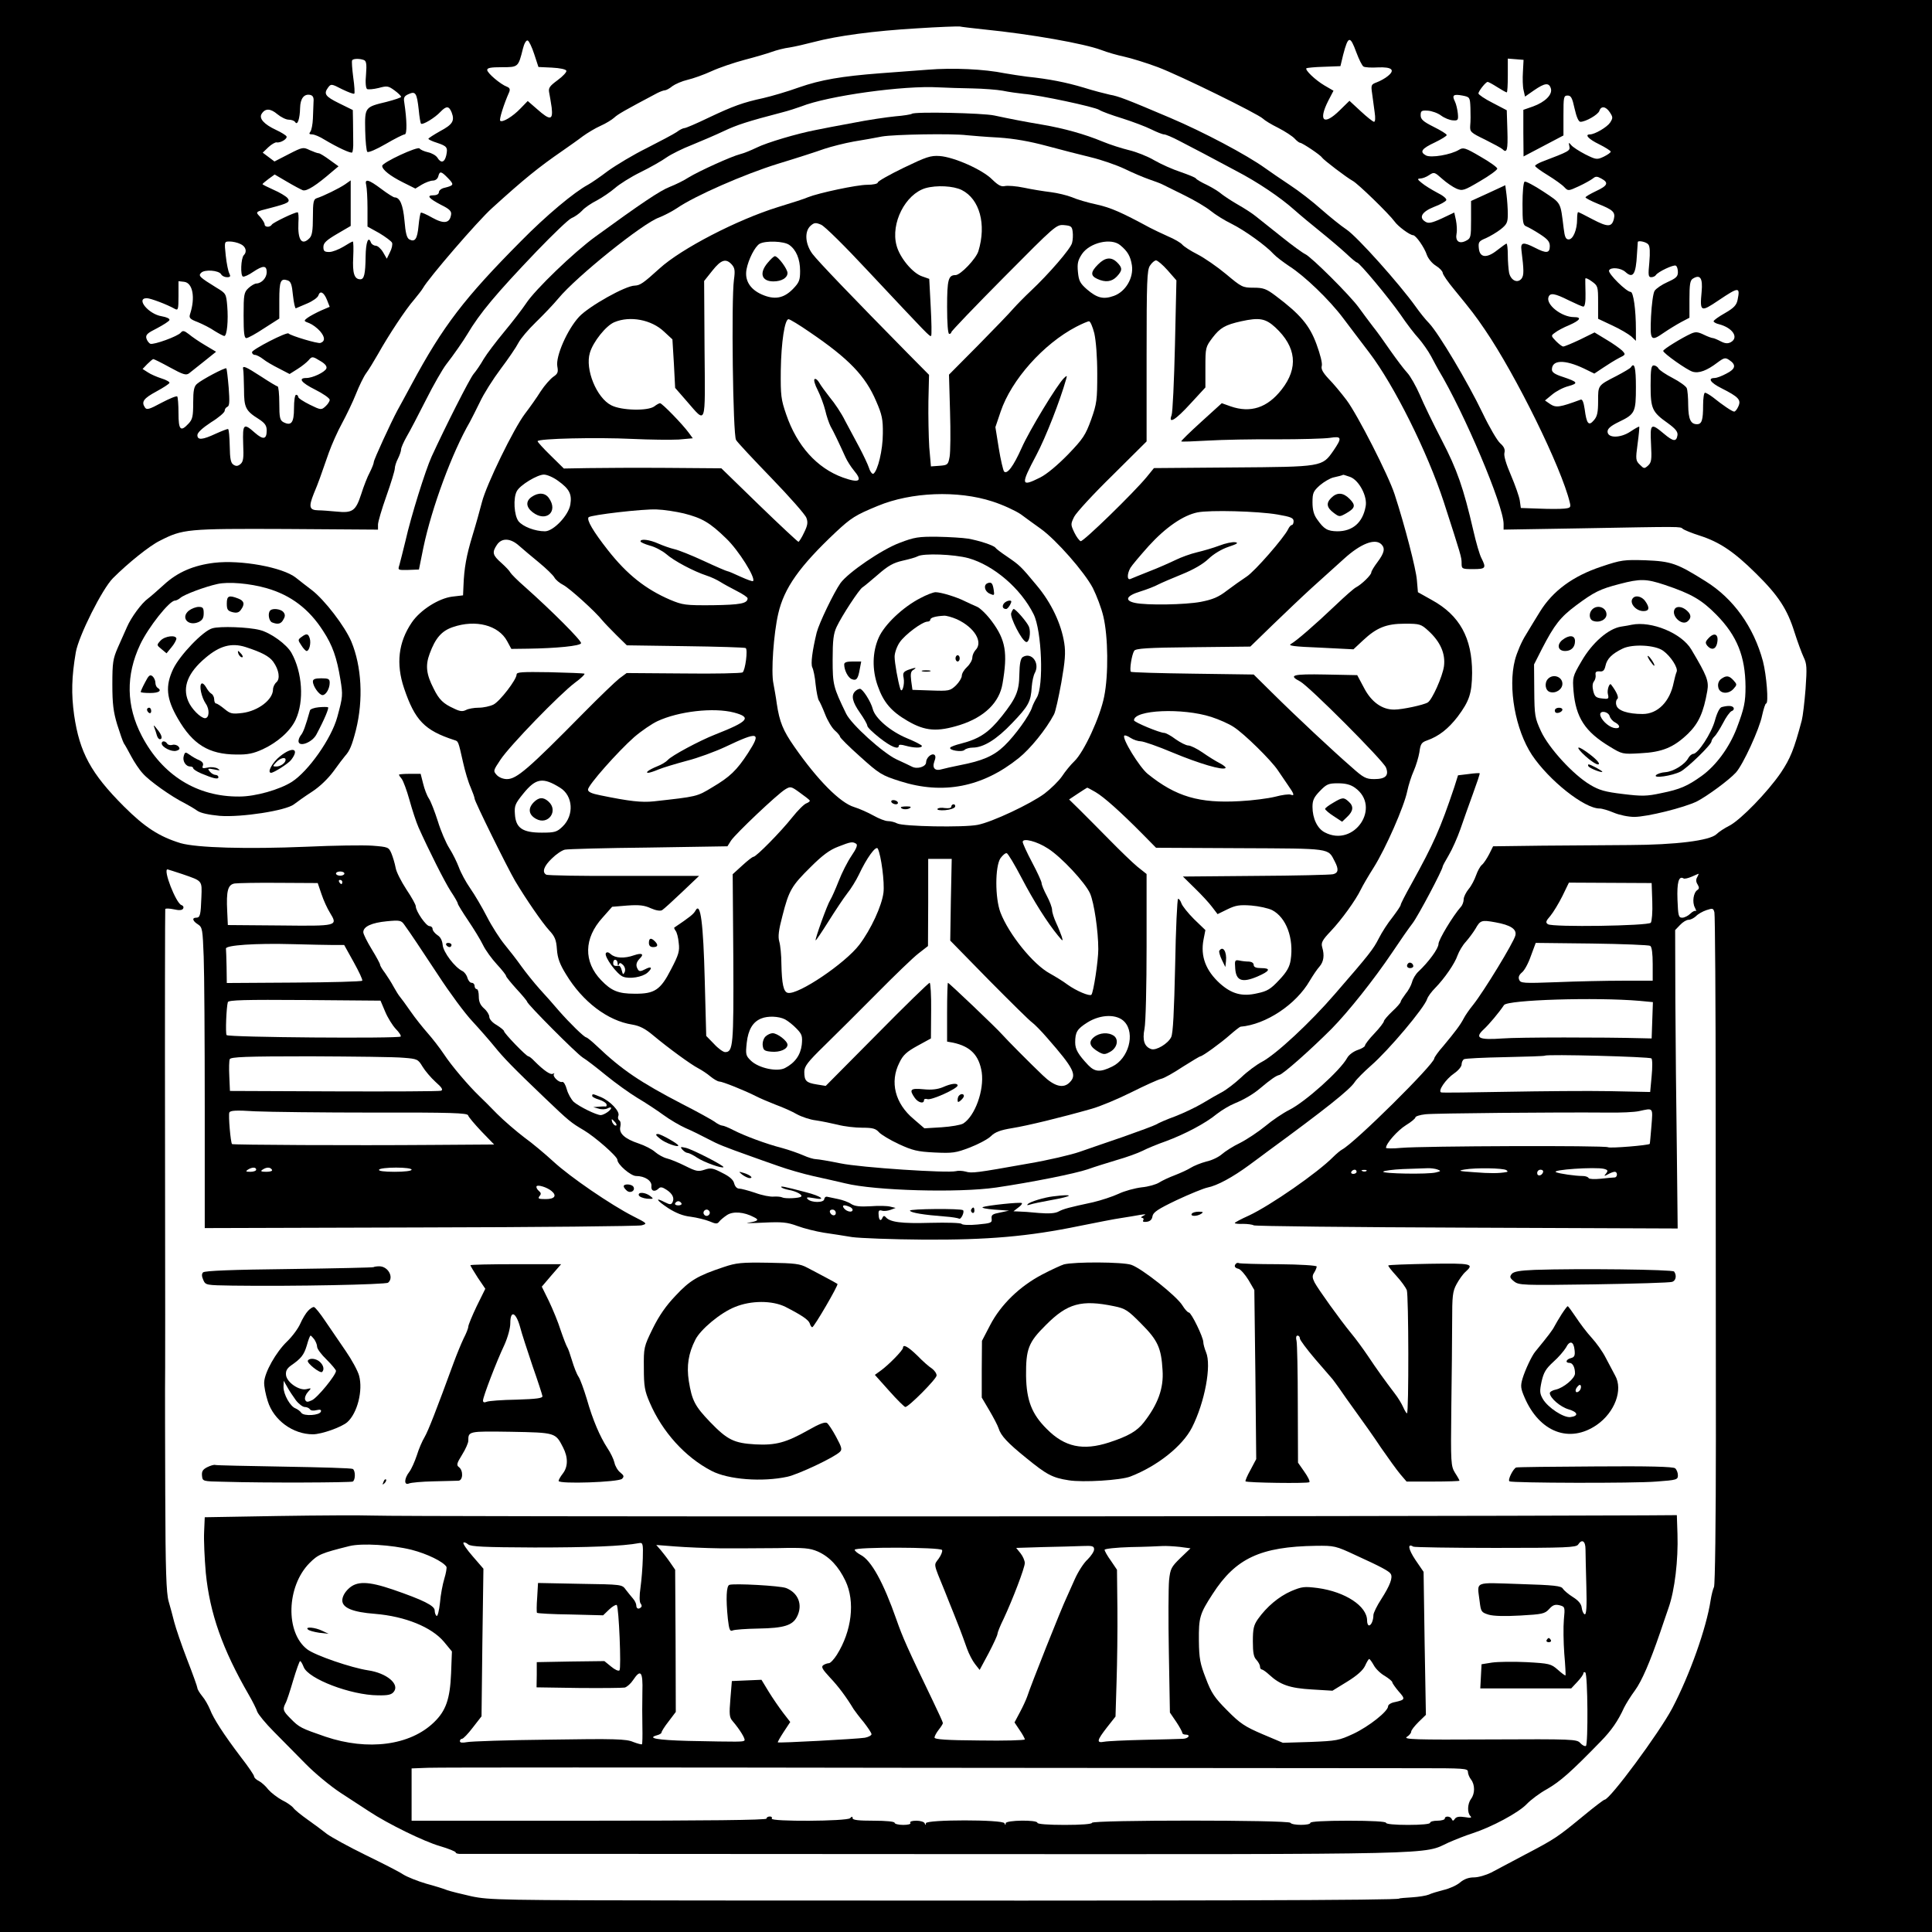 <?xml version="1.0" encoding="UTF-8" standalone="no"?> <svg xmlns="http://www.w3.org/2000/svg" version="1.0" width="920pt" height="920pt" viewBox="0 0 920 920" preserveAspectRatio="xMidYMid meet"><g transform="translate(0,920) scale(0.1,-0.1)" fill="#000000" stroke="none"><path d="M0 4600 l0 -4600 4600 0 4600 0 0 4600 0 4600 -4600 0 -4600 0 0 -4600z m4685 4460 c228 -23 479 -68 559 -98 28 -11 77 -25 110 -32 32 -7 104 -29 160 -50 106 -40 476 -222 500 -245 8 -8 40 -28 73 -44 33 -17 68 -40 78 -51 10 -11 22 -20 26 -20 10 0 97 -58 104 -70 8 -12 117 -95 146 -111 24 -12 174 -158 200 -194 16 -23 73 -65 88 -65 13 0 54 -58 66 -95 6 -16 24 -39 42 -50 18 -11 32 -26 33 -34 0 -8 25 -44 55 -80 85 -104 99 -122 146 -191 148 -217 364 -656 404 -822 6 -24 4 -27 -27 -30 -18 -2 -72 -2 -119 0 l-87 3 -5 36 c-3 19 -22 73 -42 120 -23 53 -35 93 -31 107 4 16 -2 29 -20 45 -14 12 -52 77 -84 144 -71 148 -209 379 -254 427 -19 19 -47 55 -64 79 -78 109 -278 333 -330 368 -26 17 -80 61 -120 96 -40 36 -107 88 -150 116 -42 28 -95 64 -117 80 -89 64 -295 173 -453 240 -207 88 -246 103 -287 110 -22 5 -78 19 -125 34 -84 25 -164 41 -270 52 -30 4 -77 11 -105 16 -98 20 -247 27 -368 17 -67 -5 -169 -13 -227 -17 -182 -14 -282 -31 -385 -67 -55 -20 -131 -42 -170 -51 -97 -21 -144 -38 -262 -94 -56 -27 -107 -49 -114 -49 -6 0 -23 -8 -37 -19 -15 -10 -79 -44 -142 -76 -63 -31 -146 -81 -185 -109 -38 -29 -81 -58 -94 -65 -67 -36 -200 -147 -321 -270 -268 -270 -370 -402 -520 -681 -31 -58 -62 -114 -68 -125 -31 -58 -112 -234 -112 -245 0 -7 -9 -29 -19 -49 -11 -20 -29 -66 -41 -104 -26 -80 -41 -91 -118 -83 -32 3 -70 6 -87 6 -42 1 -46 16 -21 79 24 57 30 76 72 196 14 39 42 102 63 140 21 39 51 101 66 139 15 38 37 83 48 98 12 16 37 57 57 92 51 91 133 215 172 259 18 22 37 46 42 55 26 47 261 320 329 381 153 139 221 194 337 274 30 21 73 51 95 68 22 16 60 39 85 50 25 11 54 29 65 39 17 16 50 35 205 117 14 7 30 13 36 13 6 0 23 9 36 20 14 10 46 24 72 30 26 6 77 24 114 41 37 17 108 41 157 54 50 13 108 30 130 38 22 8 60 18 85 21 25 4 77 16 115 26 114 30 287 53 490 65 105 7 197 10 205 9 8 -2 60 -8 115 -14z m-2141 -118 l20 -61 64 -3 c39 -2 67 -8 69 -15 2 -6 -16 -26 -42 -45 -38 -28 -44 -37 -40 -58 3 -14 8 -46 12 -72 7 -61 -7 -63 -69 -8 l-45 39 -34 -35 c-37 -39 -87 -69 -97 -59 -6 5 17 79 43 137 5 13 2 20 -11 25 -30 11 -94 65 -94 80 0 10 18 13 70 13 78 0 78 0 100 88 6 25 16 42 23 39 6 -2 20 -31 31 -65z m3915 8 c12 -32 27 -63 34 -67 7 -4 37 -6 68 -4 67 3 84 -12 48 -41 -13 -11 -37 -24 -53 -30 -27 -10 -28 -13 -22 -54 3 -24 9 -64 12 -89 4 -26 3 -45 -3 -45 -5 0 -34 23 -63 50 l-54 50 -46 -45 c-76 -75 -104 -52 -55 45 l25 48 -43 25 c-44 26 -94 74 -86 82 3 2 40 6 83 7 l79 3 13 54 c24 92 33 93 63 11z m-4726 -36 c11 -4 14 -19 10 -68 -4 -39 -1 -66 5 -70 6 -3 30 -1 55 5 40 11 46 10 75 -11 18 -13 32 -27 32 -31 0 -4 -31 -14 -69 -24 -104 -25 -104 -25 -102 -136 1 -52 6 -98 10 -102 5 -5 44 12 87 37 43 25 84 46 91 46 12 0 11 67 -2 153 -4 22 0 30 21 39 33 15 39 5 48 -75 3 -33 8 -63 11 -66 8 -7 66 28 92 56 29 30 41 29 54 -3 15 -40 4 -57 -56 -89 -30 -17 -55 -33 -55 -36 0 -3 18 -12 41 -19 48 -16 52 -22 44 -60 -8 -34 -25 -39 -42 -11 -7 11 -27 22 -45 26 -18 4 -36 12 -40 18 -8 12 -178 -67 -178 -83 0 -18 38 -48 98 -78 l60 -30 31 19 c17 10 41 19 52 19 12 0 23 8 26 20 7 27 14 25 47 -9 29 -30 28 -34 -16 -45 -16 -3 -28 -13 -28 -21 0 -9 -10 -15 -26 -15 -35 0 -22 -15 37 -46 39 -19 50 -30 47 -46 -6 -41 -33 -46 -89 -15 -28 16 -53 27 -55 24 -3 -3 -8 -31 -11 -63 -6 -63 -17 -78 -44 -64 -12 7 -18 30 -23 90 -7 76 -22 110 -47 110 -5 0 -34 18 -63 40 -61 46 -81 51 -72 18 3 -13 6 -62 6 -110 l0 -87 56 -31 c30 -18 58 -39 61 -46 3 -8 -1 -28 -10 -45 l-15 -31 -18 31 c-10 17 -26 31 -35 31 -9 0 -20 7 -23 16 -12 32 -24 1 -25 -68 -1 -83 -7 -108 -25 -108 -29 0 -38 29 -34 105 2 41 1 75 -2 75 -3 0 -23 -11 -45 -25 -22 -13 -52 -25 -67 -25 -23 0 -28 4 -28 24 0 19 14 32 65 62 l65 38 0 109 0 108 -27 -19 c-28 -19 -103 -56 -135 -66 -15 -5 -18 -18 -18 -90 0 -64 -4 -88 -16 -100 -37 -38 -57 -9 -53 74 2 27 0 50 -4 49 -16 0 -116 -49 -122 -58 -9 -15 -35 -14 -35 1 0 6 -10 22 -21 35 -24 25 -25 24 50 43 84 22 95 28 80 47 -8 9 -38 27 -66 39 -29 13 -53 25 -53 27 0 2 13 13 29 25 l29 21 58 -34 c32 -19 66 -37 76 -41 19 -6 65 24 139 88 l31 26 -43 31 c-23 17 -46 31 -51 31 -6 0 -25 7 -43 15 -31 15 -34 15 -100 -19 l-68 -35 -28 21 -28 21 27 26 c15 14 33 24 39 23 19 -4 54 18 47 29 -3 5 -25 19 -49 30 -58 27 -83 55 -69 77 17 27 42 26 75 -2 17 -14 41 -26 54 -26 13 0 27 -5 31 -12 11 -17 22 18 23 68 1 45 19 68 48 62 13 -3 18 -12 16 -33 -1 -17 -2 -52 -3 -80 -1 -27 -7 -56 -12 -62 -8 -10 -5 -13 8 -13 11 0 37 -11 59 -25 62 -37 126 -67 132 -61 3 3 6 26 5 51 0 25 -1 69 -1 98 l-1 53 -65 32 c-67 33 -75 45 -52 76 13 17 16 17 66 -9 29 -14 55 -24 58 -21 3 2 1 37 -5 78 -5 40 -8 76 -5 81 5 8 35 9 56 1z m5519 -56 c-2 -31 -1 -71 3 -87 l7 -31 43 30 c51 35 71 38 80 9 9 -29 -27 -65 -85 -86 l-46 -16 0 -111 1 -111 95 50 95 50 0 95 c0 88 1 95 20 95 16 0 22 -11 33 -62 9 -40 19 -63 28 -63 25 0 84 34 90 52 8 25 31 22 50 -7 15 -23 15 -27 1 -49 -15 -22 -73 -56 -96 -56 -27 0 -6 -23 44 -47 30 -15 55 -31 55 -35 0 -5 -15 -15 -33 -24 -32 -15 -36 -15 -88 11 -29 15 -60 35 -67 44 -12 14 -13 14 -9 -5 5 -22 1 -24 -130 -74 -18 -7 -33 -16 -33 -20 0 -4 27 -24 60 -44 34 -21 69 -46 79 -57 18 -19 19 -19 69 4 28 13 58 30 67 37 13 11 20 11 40 0 37 -20 31 -34 -25 -60 -27 -13 -50 -26 -50 -30 0 -3 26 -17 58 -30 73 -29 85 -40 77 -73 -10 -39 -29 -39 -100 -2 -36 19 -67 35 -70 35 -3 0 -5 -15 -5 -34 0 -50 -19 -96 -40 -96 -14 0 -19 11 -24 53 -16 128 -10 117 -97 175 -44 29 -84 50 -89 47 -6 -4 -10 -51 -10 -106 0 -87 2 -101 18 -107 10 -4 39 -20 65 -37 37 -24 47 -36 47 -57 0 -34 -16 -36 -70 -8 -57 29 -70 27 -65 -12 12 -96 12 -118 1 -134 -19 -25 -52 -10 -60 28 -3 17 -6 55 -6 84 0 30 -3 54 -6 54 -3 0 -22 -14 -44 -31 -50 -40 -84 -37 -88 9 -3 29 0 34 34 48 20 9 52 28 70 42 30 24 34 33 34 73 0 25 -3 67 -6 91 l-6 46 -82 -38 -81 -37 0 -89 c0 -84 -1 -89 -25 -101 -32 -16 -51 -1 -44 35 3 15 1 43 -3 64 l-8 36 -59 -28 c-48 -22 -64 -25 -78 -16 -34 20 -17 48 41 71 30 11 56 26 58 32 3 7 -17 23 -44 36 -26 14 -59 34 -73 46 -21 17 -22 20 -7 21 10 0 29 7 42 16 24 16 26 15 63 -18 20 -18 51 -39 67 -46 29 -12 36 -10 112 35 45 26 82 53 83 60 0 6 -36 32 -80 57 -73 43 -82 45 -102 33 -39 -24 -134 -40 -158 -27 -31 17 -21 32 43 62 31 15 57 31 56 35 0 5 -28 22 -62 39 -50 25 -62 36 -62 55 0 21 4 24 34 22 18 -1 47 -11 63 -23 16 -12 41 -22 56 -23 25 -2 27 1 24 33 -2 19 -8 45 -14 57 -15 30 -7 36 36 28 35 -7 36 -8 38 -59 1 -28 1 -66 -1 -83 -2 -31 1 -34 71 -68 40 -20 77 -40 82 -45 22 -22 27 -5 24 88 l-3 97 -67 35 c-38 19 -68 40 -68 45 1 12 35 55 44 55 4 0 24 -11 46 -25 22 -14 42 -25 45 -25 3 0 5 36 5 81 l0 80 38 -3 37 -3 -3 -57z m-2622 -79 c52 -1 118 -6 145 -11 28 -6 73 -12 100 -15 77 -6 337 -62 359 -76 12 -8 62 -26 111 -41 50 -16 111 -39 137 -52 26 -13 54 -24 61 -24 8 0 41 -14 73 -31 66 -34 150 -78 269 -142 104 -54 212 -127 278 -186 28 -25 86 -73 127 -106 41 -33 95 -79 120 -102 25 -24 48 -43 52 -43 11 0 148 -164 207 -248 29 -43 68 -94 87 -114 18 -21 45 -59 59 -85 14 -26 29 -55 34 -63 124 -206 311 -648 311 -735 l0 -27 363 6 c495 9 476 9 490 -2 7 -6 44 -21 82 -33 93 -30 162 -76 266 -179 107 -105 150 -171 184 -280 15 -47 35 -101 44 -120 15 -31 16 -49 9 -150 -5 -63 -13 -131 -18 -150 -37 -139 -54 -181 -100 -250 -63 -92 -191 -224 -245 -252 -22 -11 -50 -29 -62 -41 -33 -30 -193 -50 -413 -51 -102 -1 -290 -2 -417 -3 l-233 -3 -19 -38 c-11 -21 -26 -44 -35 -51 -8 -7 -20 -29 -27 -49 -7 -20 -22 -50 -35 -65 -13 -16 -24 -38 -24 -49 0 -12 -6 -29 -14 -37 -37 -42 -106 -156 -106 -176 0 -22 -47 -86 -96 -132 -13 -12 -26 -34 -30 -50 -4 -15 -18 -41 -31 -56 -12 -16 -23 -33 -23 -37 0 -5 -18 -26 -40 -46 -22 -21 -40 -42 -40 -47 0 -5 -20 -32 -45 -58 -25 -26 -45 -52 -45 -58 0 -5 -16 -15 -35 -21 -20 -7 -42 -23 -50 -38 -33 -60 -198 -208 -275 -247 -30 -15 -82 -50 -114 -77 -33 -27 -87 -63 -120 -80 -34 -16 -72 -41 -86 -53 -14 -13 -47 -30 -75 -36 -27 -7 -61 -21 -75 -30 -14 -9 -47 -24 -75 -35 -27 -10 -61 -26 -75 -35 -14 -9 -51 -20 -84 -23 -32 -4 -81 -17 -110 -31 -28 -13 -83 -31 -121 -40 -116 -25 -139 -31 -164 -44 -16 -9 -46 -11 -95 -7 -39 4 -82 7 -96 7 l-24 1 22 17 c13 9 21 19 18 22 -6 6 -165 -11 -186 -19 -8 -4 17 -9 55 -12 l70 -5 -43 -9 c-36 -7 -42 -11 -40 -29 3 -20 -3 -22 -67 -28 -39 -4 -73 -2 -76 3 -3 5 -69 7 -149 5 -138 -4 -193 3 -213 28 -6 6 -10 6 -14 -2 -8 -21 -18 -15 -19 12 -2 20 2 24 16 20 9 -3 28 -1 41 4 l24 9 -25 6 c-14 4 -56 5 -94 2 -52 -3 -76 0 -93 11 -13 9 -41 19 -61 23 -20 4 -44 9 -52 11 -8 2 -14 -3 -15 -11 -1 -18 -61 -18 -79 0 -8 9 -2 10 27 5 66 -13 39 9 -36 28 -103 27 -123 31 -116 23 4 -4 19 -9 34 -12 36 -6 69 -24 60 -32 -8 -8 -77 -11 -90 -4 -5 3 -23 5 -40 4 -16 -2 -57 6 -89 18 -33 11 -67 20 -76 20 -11 0 -20 10 -24 25 -4 17 -22 33 -57 50 -44 23 -55 25 -84 15 -30 -10 -40 -8 -92 18 -32 16 -71 32 -88 36 -16 4 -41 18 -55 30 -14 13 -49 31 -79 41 -66 22 -95 48 -87 80 3 13 1 27 -5 30 -6 4 -8 14 -4 23 7 20 -39 69 -84 88 -39 16 -41 17 -41 5 0 -4 14 -12 32 -17 17 -5 33 -15 36 -22 2 -7 0 -12 -5 -11 -4 1 -19 0 -33 -1 l-25 -2 25 -7 c14 -5 33 -4 43 1 9 5 17 6 17 2 0 -11 -33 -33 -49 -34 -21 0 -102 40 -129 63 -12 12 -27 38 -33 60 -6 22 -15 37 -22 35 -15 -5 -48 27 -39 38 4 4 2 4 -5 1 -11 -7 -43 15 -88 60 -12 13 -25 23 -29 23 -10 0 -116 110 -116 120 0 4 -16 17 -35 29 -20 11 -35 28 -35 39 0 10 -11 28 -25 40 -18 16 -25 32 -25 57 0 19 -4 35 -10 35 -5 0 -10 7 -10 15 0 8 -6 15 -14 15 -8 0 -16 11 -20 23 -3 13 -14 28 -24 33 -37 18 -91 90 -94 124 -2 21 -10 38 -25 47 -13 9 -23 22 -23 29 0 8 -7 14 -15 14 -16 0 -65 71 -65 94 0 8 -20 44 -45 81 -24 37 -48 83 -51 103 -4 21 -13 51 -20 68 -13 30 -15 31 -91 37 -43 3 -184 1 -313 -5 -286 -12 -523 -5 -600 17 -101 31 -170 75 -270 175 -157 157 -211 257 -237 435 -14 101 -12 182 8 299 14 79 126 302 177 353 72 72 174 154 223 178 110 56 127 58 602 56 l437 -3 0 24 c0 13 18 74 40 136 22 62 40 121 40 131 0 10 7 32 15 47 8 16 15 36 15 44 0 8 12 35 26 60 15 25 56 104 92 175 36 72 80 148 97 170 33 42 83 114 100 143 60 101 136 192 331 396 77 80 151 151 165 157 15 6 38 22 51 36 12 14 45 36 71 49 26 14 64 40 85 58 20 18 75 53 122 76 47 23 103 55 125 71 22 15 76 42 120 59 44 18 112 47 150 65 63 30 115 47 280 90 28 7 68 20 90 28 128 51 490 101 655 91 36 -2 108 -4 160 -5z m-3485 -741 c25 -11 33 -36 16 -53 -14 -15 -17 -98 -4 -102 6 -2 28 8 48 22 48 32 65 32 65 -1 0 -27 -24 -53 -49 -54 -8 0 -25 -10 -38 -22 -21 -20 -23 -30 -23 -130 0 -83 3 -108 13 -108 8 0 46 21 85 47 l72 46 0 88 c0 90 6 105 39 94 16 -5 21 -19 26 -71 4 -36 10 -64 14 -62 4 2 28 12 54 23 26 11 50 28 53 38 8 25 26 16 41 -21 l13 -33 -42 -18 c-24 -11 -52 -26 -63 -34 -20 -15 -19 -16 8 -26 15 -6 38 -23 51 -38 24 -28 25 -48 2 -56 -11 -5 -141 34 -152 45 -8 9 -173 -76 -174 -89 0 -7 6 -13 14 -13 7 0 25 -9 39 -20 13 -11 48 -31 76 -45 l50 -26 38 24 c21 13 44 32 52 41 17 20 19 20 58 -4 22 -13 31 -25 27 -35 -7 -17 -65 -45 -95 -45 -41 0 -25 -22 41 -55 38 -19 70 -41 70 -49 0 -7 -9 -21 -20 -31 -20 -18 -22 -18 -75 8 -30 15 -55 31 -55 37 0 5 -4 10 -10 10 -6 0 -10 -28 -10 -64 0 -69 -13 -86 -51 -66 -16 9 -19 22 -19 90 0 44 -4 80 -8 80 -4 0 -39 21 -77 46 -77 50 -92 56 -87 35 2 -8 3 -50 4 -94 0 -88 7 -103 71 -143 29 -19 37 -31 37 -54 0 -42 -16 -46 -56 -11 -54 48 -59 43 -56 -52 3 -68 1 -85 -13 -97 -12 -10 -21 -11 -33 -3 -13 8 -17 27 -18 89 -1 44 -4 80 -8 81 -3 1 -29 -9 -58 -22 -64 -30 -88 -32 -88 -7 0 12 24 34 65 61 36 22 65 47 65 55 0 8 6 16 13 19 10 4 11 25 6 91 -4 48 -9 89 -11 92 -6 5 -116 -53 -140 -74 -14 -12 -18 -31 -18 -90 0 -64 -3 -79 -22 -99 -38 -41 -48 -31 -48 50 0 41 -3 76 -6 79 -3 4 -37 -10 -75 -30 -59 -32 -71 -35 -79 -22 -18 27 -6 43 55 76 33 18 61 36 62 41 2 4 -15 14 -38 21 -22 7 -52 20 -65 29 l-25 16 22 23 c13 13 26 24 29 24 4 0 40 -18 80 -40 62 -34 76 -38 90 -28 9 7 42 33 73 58 l56 45 -52 31 c-29 17 -64 41 -78 53 -22 17 -29 18 -38 7 -15 -18 -129 -59 -145 -53 -7 3 -16 15 -19 26 -4 17 5 25 51 48 30 16 57 33 59 39 2 7 -14 14 -37 18 -63 10 -125 86 -71 86 17 0 95 -29 134 -51 15 -8 17 -3 17 62 l0 70 27 -3 c41 -5 54 -75 28 -154 -6 -18 0 -24 37 -38 24 -10 60 -28 80 -42 21 -13 42 -24 46 -24 13 0 20 74 14 144 -5 57 -6 59 -51 86 -81 50 -88 57 -73 71 16 17 84 12 95 -7 4 -8 17 -14 28 -14 16 0 18 4 11 18 -5 9 -13 47 -17 85 -7 67 -7 67 19 67 14 0 37 -5 51 -12z m6704 -2 c8 -9 9 -37 5 -85 -6 -61 -5 -71 9 -71 9 0 19 5 22 10 10 16 85 51 95 45 6 -3 10 -17 10 -31 0 -21 -9 -29 -49 -47 -27 -12 -55 -31 -62 -42 -7 -11 -14 -65 -17 -122 -5 -117 -2 -121 63 -76 22 15 58 37 80 49 l40 21 0 88 c0 70 3 90 16 98 35 22 48 3 42 -62 -9 -97 -5 -99 81 -41 97 65 103 65 90 1 -5 -24 -18 -38 -60 -62 -30 -17 -54 -34 -54 -39 0 -4 12 -11 26 -14 65 -17 96 -64 55 -86 -14 -7 -27 -6 -48 5 -15 8 -32 15 -36 15 -5 0 -25 7 -43 16 -29 14 -40 15 -62 5 -42 -19 -132 -74 -132 -82 0 -11 113 -91 140 -99 30 -9 68 5 119 44 31 23 37 24 55 12 35 -23 31 -43 -13 -65 -22 -12 -47 -21 -55 -21 -36 0 -22 -22 32 -49 81 -41 94 -55 80 -86 -6 -14 -15 -25 -20 -25 -9 0 -54 30 -101 68 -16 12 -33 22 -38 22 -5 0 -9 -27 -9 -59 0 -71 -6 -91 -29 -91 -30 0 -41 23 -42 90 0 36 -3 73 -7 82 -4 9 -34 31 -67 48 -33 17 -64 38 -68 46 -4 8 -15 14 -22 14 -12 0 -15 -19 -15 -95 0 -111 7 -127 82 -180 37 -27 48 -41 46 -57 -5 -33 -20 -31 -65 7 -62 52 -66 49 -61 -50 4 -74 2 -87 -14 -102 -18 -16 -20 -15 -39 4 -20 19 -21 26 -11 99 6 43 9 80 8 82 -2 2 -21 -9 -42 -23 -48 -32 -109 -32 -109 0 0 14 15 27 54 46 77 37 81 46 81 166 0 92 -7 121 -24 94 -3 -5 -34 -23 -68 -41 -90 -46 -88 -44 -88 -120 0 -53 -4 -73 -20 -91 -25 -30 -35 -17 -44 53 -5 33 -11 48 -19 45 -100 -37 -117 -39 -144 -22 l-26 18 34 28 c19 16 53 34 77 40 50 14 46 20 -25 44 -38 12 -53 22 -53 35 0 47 60 49 153 5 l49 -24 42 28 c22 15 56 36 75 46 33 16 33 17 15 36 -11 10 -44 34 -75 52 l-56 34 -69 -34 c-38 -18 -74 -33 -80 -33 -6 0 -21 12 -35 26 -24 25 -24 26 -4 40 11 9 41 25 68 36 52 23 61 38 22 38 -59 0 -135 60 -121 96 8 21 30 17 96 -16 33 -16 64 -30 70 -30 7 0 11 23 10 63 -1 34 -1 66 -1 70 1 5 15 -1 31 -13 29 -21 30 -24 30 -100 l0 -78 68 -32 c37 -17 77 -41 90 -52 l22 -21 0 55 c0 94 -12 178 -25 178 -20 0 -108 87 -103 102 7 17 56 13 78 -7 36 -33 50 -12 55 84 2 31 4 57 4 59 3 8 41 0 50 -12z m-6979 -2999 c95 -33 92 -29 89 -110 -3 -84 -6 -97 -25 -97 -21 0 -17 -16 9 -32 21 -14 22 -24 27 -154 3 -77 5 -398 5 -716 l0 -576 1025 3 c564 1 1038 6 1055 10 29 8 28 9 -41 44 -104 53 -299 186 -379 260 -38 35 -101 88 -140 116 -38 29 -96 79 -128 111 -32 33 -70 71 -85 85 -51 49 -132 144 -168 199 -20 30 -55 75 -78 101 -22 25 -59 71 -81 103 -22 32 -45 63 -51 70 -6 7 -19 28 -29 46 -10 19 -29 49 -41 66 -13 17 -24 35 -24 40 0 5 -18 38 -40 74 -22 36 -40 72 -40 81 0 27 40 45 112 52 62 6 69 4 83 -16 36 -50 68 -99 162 -241 54 -83 127 -182 163 -220 36 -39 83 -93 105 -120 42 -52 87 -99 241 -246 114 -109 123 -116 184 -152 54 -32 160 -125 160 -141 0 -22 64 -77 89 -77 42 0 76 -23 73 -48 -3 -24 16 -30 35 -11 8 8 18 6 36 -6 30 -19 40 -41 29 -61 -6 -11 -12 -11 -36 1 -50 26 -40 9 16 -28 36 -23 70 -37 107 -41 30 -4 70 -14 90 -22 30 -13 37 -13 46 -1 5 7 22 21 37 31 29 19 81 15 128 -10 27 -13 21 -19 -30 -27 -14 -2 21 -2 77 1 87 4 111 2 160 -16 32 -12 89 -26 126 -32 37 -5 97 -15 135 -21 37 -5 189 -11 337 -12 308 -2 503 15 745 65 80 16 170 34 200 38 30 5 71 11 90 15 26 4 30 3 15 -4 -11 -5 -14 -10 -7 -10 7 -1 10 -6 6 -12 -4 -7 2 -9 17 -7 16 2 25 11 27 26 3 19 25 34 115 77 62 29 128 56 147 60 46 9 120 49 200 108 36 26 74 55 85 63 276 202 393 295 416 331 9 14 44 49 78 79 84 73 254 275 267 317 4 12 21 35 38 52 45 46 94 117 107 156 7 19 24 48 39 64 15 17 35 44 46 62 23 41 29 43 95 31 73 -13 103 -33 95 -63 -8 -33 -150 -266 -201 -330 -18 -22 -38 -51 -45 -65 -16 -31 -42 -65 -97 -131 -24 -27 -43 -54 -43 -59 0 -27 -377 -401 -439 -434 -9 -5 -28 -21 -42 -35 -75 -76 -299 -231 -401 -279 -38 -17 -68 -33 -68 -36 0 -3 18 -5 39 -4 22 0 45 -3 51 -7 7 -4 464 -9 1016 -11 l1003 -4 -4 373 c-3 204 -6 524 -7 710 l-1 338 23 24 c13 14 31 25 41 25 10 0 25 8 35 17 9 10 32 23 50 29 30 10 33 9 38 -11 3 -13 6 -427 6 -921 0 -495 1 -1208 1 -1586 0 -393 -4 -695 -9 -705 -5 -10 -12 -38 -16 -63 -20 -132 -99 -355 -183 -515 -62 -117 -297 -435 -322 -435 -4 0 -50 -35 -102 -78 -123 -101 -133 -108 -274 -182 -66 -35 -140 -74 -164 -87 -24 -12 -61 -23 -82 -23 -25 0 -47 -8 -66 -24 -16 -14 -52 -30 -79 -36 -27 -7 -58 -16 -70 -22 -12 -5 -48 -11 -80 -13 -32 -2 -60 -4 -61 -6 -12 -8 -915 -11 -3318 -9 -961 1 -1014 2 -1100 20 -49 11 -101 24 -115 29 -14 6 -59 20 -100 31 -41 12 -91 32 -110 44 -19 13 -100 54 -180 93 -80 39 -161 84 -182 99 -20 16 -62 47 -93 69 -31 22 -62 47 -68 56 -7 9 -31 26 -54 37 -22 12 -52 35 -65 50 -12 16 -33 35 -45 41 -13 6 -23 16 -23 22 0 6 -28 47 -63 92 -81 107 -131 184 -147 227 -8 19 -24 48 -37 63 -13 16 -23 33 -23 39 0 5 -22 67 -49 136 -27 70 -54 150 -61 177 -7 28 -19 73 -27 100 -11 39 -15 147 -16 510 -1 253 -1 478 -1 500 1 22 1 544 0 1160 -1 616 0 1123 1 1126 2 4 20 3 40 -1 26 -6 40 -5 45 3 4 7 1 14 -8 17 -26 9 -89 171 -66 170 4 -1 36 -11 72 -23z m770 3 c0 -5 -9 -10 -20 -10 -11 0 -20 5 -20 10 0 6 9 10 20 10 11 0 20 -4 20 -10z m6442 -17 c-7 -11 -6 -23 2 -35 8 -14 8 -20 -1 -26 -19 -12 -26 -58 -12 -84 6 -12 8 -20 5 -16 -4 3 -16 -2 -27 -13 -10 -10 -28 -19 -38 -19 -18 0 -20 9 -23 86 -3 82 6 115 29 101 4 -3 22 1 38 8 17 7 31 14 33 14 2 1 -1 -7 -6 -16z m-6452 -23 c0 -5 -2 -10 -4 -10 -3 0 -8 5 -11 10 -3 6 -1 10 4 10 6 0 11 -4 11 -10z m-99 -58 c10 -30 28 -69 40 -88 39 -64 38 -64 -238 -61 l-248 2 -3 65 c-5 98 3 128 36 133 15 2 110 4 211 3 l184 -1 18 -53z m6337 -35 c2 -50 -2 -94 -7 -101 -13 -15 -468 -22 -490 -7 -12 8 -10 15 12 40 14 17 40 60 57 94 l31 64 197 -1 197 -1 3 -88z m-6281 -207 l52 0 45 -81 c25 -45 44 -85 41 -89 -3 -4 -149 -8 -325 -9 l-320 -2 -1 76 c-1 41 -2 81 -3 88 -1 16 139 26 319 21 77 -2 163 -4 192 -4z m6271 -4 c8 -4 12 -37 12 -87 l0 -79 -142 0 c-79 0 -220 -3 -315 -7 -160 -6 -173 -5 -179 12 -5 12 0 23 13 34 12 9 31 44 43 79 l23 62 267 -3 c147 -2 272 -7 278 -11z m-50 -262 l63 -6 -3 -86 -3 -87 -45 1 c-180 5 -591 5 -665 -1 -113 -8 -134 2 -90 43 26 24 73 80 97 116 17 25 438 38 646 20z m-5974 -51 c12 -29 35 -66 51 -83 16 -16 26 -32 23 -36 -11 -10 -822 -4 -829 7 -6 10 -1 133 6 157 4 10 82 12 366 10 l361 -3 22 -52z m6030 -223 c5 -5 5 -43 1 -84 l-7 -76 -191 4 c-106 2 -327 0 -492 -3 -165 -3 -305 -5 -312 -3 -18 5 21 63 62 91 19 13 35 32 35 42 0 10 5 21 11 25 7 4 95 8 197 10 102 2 186 5 189 7 7 8 498 -5 507 -13z m-5942 3 c65 -5 69 -7 90 -42 12 -20 40 -53 62 -73 31 -27 37 -38 26 -42 -8 -3 -238 -4 -510 -3 l-495 2 -3 69 c-2 38 -1 75 2 82 4 11 75 14 383 14 208 -1 408 -3 445 -7z m-142 -261 c370 1 445 -2 449 -13 2 -8 31 -42 64 -77 l60 -62 -294 -2 c-389 -3 -950 0 -954 4 -7 7 -18 137 -13 150 4 10 30 12 124 6 66 -3 319 -6 564 -6z m6084 -64 c-4 -46 -7 -84 -8 -85 -6 -7 -189 -22 -199 -16 -14 9 -881 6 -984 -3 -40 -4 -73 -3 -73 0 0 21 55 83 95 108 25 15 45 32 45 37 0 5 21 12 48 15 44 5 623 10 867 8 61 -1 128 2 150 7 69 15 66 19 59 -71z m-4934 17 c7 -9 8 -15 2 -15 -5 0 -12 7 -16 15 -3 8 -4 15 -2 15 2 0 9 -7 16 -15z m-1710 -225 c0 -5 -12 -10 -27 -10 -22 0 -25 2 -13 10 20 13 40 13 40 0z m75 0 c4 -6 -7 -10 -27 -10 -25 0 -29 3 -18 10 19 13 37 13 45 0z m665 0 c0 -6 -34 -10 -81 -10 -51 0 -78 4 -74 10 3 6 40 10 81 10 43 0 74 -4 74 -10z m4885 1 c18 -7 17 -8 -7 -14 -37 -10 -261 -6 -251 4 4 4 46 10 93 12 47 1 99 4 115 4 17 1 39 -2 50 -6z m328 -3 c6 -4 8 -8 2 -9 -37 -7 -81 -7 -155 -1 -74 5 -80 7 -45 13 53 9 182 7 198 -3z m465 6 c19 -5 20 -9 10 -22 -11 -13 -10 -14 9 -4 12 7 26 12 32 12 15 0 14 -27 -1 -27 -7 0 -37 -3 -65 -6 -29 -3 -55 -2 -58 3 -3 6 -16 10 -28 10 -36 0 -111 11 -127 18 -27 12 187 26 228 16z m-1178 -14 c0 -5 -7 -10 -16 -10 -8 0 -12 5 -9 10 3 6 10 10 16 10 5 0 9 -4 9 -10z m47 4 c-3 -3 -12 -4 -19 -1 -8 3 -5 6 6 6 11 1 17 -2 13 -5z m841 -6 c-6 -18 -28 -21 -28 -4 0 9 7 16 16 16 9 0 14 -5 12 -12z m-4721 -90 c26 -22 14 -38 -28 -38 -34 0 -39 2 -30 14 9 10 8 16 -4 26 -8 7 -12 16 -10 21 6 9 51 -5 72 -23z m618 -58 c3 -5 -3 -10 -15 -10 -12 0 -18 5 -15 10 3 6 10 10 15 10 5 0 12 -4 15 -10z m799 -16 c9 -3 16 -10 16 -15 0 -14 -26 -10 -40 6 -13 16 -3 20 24 9z m-664 -29 c0 -8 -7 -15 -15 -15 -8 0 -15 7 -15 15 0 8 7 15 15 15 8 0 15 -7 15 -15z m600 -1 c0 -17 -22 -14 -28 4 -2 7 3 12 12 12 9 0 16 -7 16 -16z"></path><path d="M4342 8658 c-4 -3 -40 -9 -79 -12 -40 -4 -130 -17 -200 -31 -71 -13 -150 -28 -178 -34 -89 -17 -234 -60 -282 -84 -27 -13 -61 -27 -78 -31 -41 -10 -197 -81 -246 -111 -21 -14 -62 -34 -90 -45 -46 -18 -134 -77 -354 -237 -102 -74 -288 -253 -330 -318 -18 -27 -65 -88 -104 -135 -39 -47 -83 -105 -98 -130 -14 -25 -36 -57 -48 -71 -19 -23 -135 -252 -200 -394 -29 -64 -98 -284 -124 -400 -12 -49 -25 -101 -29 -115 -8 -25 -8 -25 42 -24 l51 2 21 104 c40 191 137 453 221 598 8 14 29 57 48 95 18 39 63 110 99 158 37 49 75 105 85 125 11 21 48 64 82 97 35 34 84 85 108 114 86 104 402 358 479 385 23 9 62 29 86 45 84 58 319 161 480 211 89 27 188 59 221 71 33 11 96 27 140 35 44 7 105 18 135 24 57 10 335 15 405 6 22 -2 90 -8 150 -11 75 -5 148 -18 230 -40 66 -18 161 -42 210 -54 50 -12 122 -37 160 -55 39 -19 91 -41 117 -50 26 -9 56 -20 65 -25 10 -5 56 -28 103 -51 47 -23 103 -56 125 -74 22 -18 67 -46 100 -62 64 -32 166 -106 200 -144 11 -12 45 -38 75 -58 72 -46 190 -159 256 -247 29 -38 85 -113 125 -165 118 -155 276 -472 354 -710 83 -257 85 -263 85 -292 0 -27 2 -28 55 -28 60 0 63 5 40 51 -9 16 -26 75 -39 132 -47 203 -77 290 -151 432 -40 77 -87 174 -104 215 -18 41 -45 89 -60 105 -16 17 -51 64 -80 105 -28 41 -66 94 -84 116 -17 23 -48 63 -67 90 -42 58 -227 242 -255 254 -11 5 -61 41 -112 82 -50 40 -106 84 -123 98 -17 14 -56 39 -86 56 -30 17 -64 40 -77 50 -12 11 -43 30 -69 43 -26 12 -50 26 -53 31 -3 5 -36 18 -73 31 -37 12 -93 37 -126 56 -32 19 -86 40 -120 48 -33 8 -90 26 -126 41 -84 35 -185 63 -285 80 -89 15 -155 28 -230 44 -55 12 -382 19 -393 8z"></path><path d="M4303 8401 c-68 -33 -123 -64 -123 -70 0 -6 -22 -11 -51 -11 -49 0 -231 -39 -281 -59 -12 -6 -77 -27 -143 -47 -194 -60 -461 -198 -565 -293 -76 -69 -92 -80 -117 -81 -44 0 -218 -98 -265 -148 -56 -60 -113 -189 -104 -237 5 -27 2 -35 -19 -49 -14 -10 -41 -40 -60 -69 -18 -29 -52 -77 -75 -107 -54 -71 -184 -338 -205 -421 -9 -35 -29 -107 -45 -159 -29 -95 -40 -156 -43 -240 l-2 -45 -51 -6 c-65 -8 -153 -64 -193 -123 -64 -94 -76 -197 -37 -313 52 -154 98 -201 239 -247 20 -6 19 -4 42 -106 9 -41 25 -95 36 -119 10 -24 19 -48 19 -54 0 -13 154 -325 193 -392 52 -87 129 -199 162 -235 27 -29 34 -45 37 -91 3 -42 14 -71 43 -118 79 -131 199 -222 316 -240 35 -6 61 -19 99 -51 73 -61 180 -139 215 -157 17 -9 43 -26 58 -39 16 -13 35 -24 42 -24 15 0 122 -43 175 -70 19 -10 62 -28 95 -41 33 -12 78 -32 100 -45 22 -12 63 -26 90 -29 28 -4 75 -14 105 -21 30 -8 82 -14 116 -14 50 0 64 -4 80 -22 10 -11 53 -37 94 -56 65 -30 88 -36 170 -40 87 -4 101 -2 169 24 41 16 86 40 100 54 19 19 45 29 101 38 74 12 234 51 378 92 40 11 126 47 190 79 64 32 128 61 142 64 14 3 60 29 102 57 43 27 81 50 84 50 10 0 97 63 141 102 24 21 46 38 50 39 121 10 265 106 330 219 15 25 35 55 46 67 20 23 25 53 13 93 -6 21 1 34 41 76 52 55 119 148 143 198 8 17 36 65 62 106 57 91 144 289 159 362 6 29 20 73 31 97 11 25 23 65 27 89 5 39 10 47 36 56 57 20 102 56 146 113 56 75 68 111 69 209 0 166 -59 274 -192 347 l-66 37 -5 58 c-4 52 -57 258 -106 408 -29 90 -177 380 -229 449 -25 33 -63 79 -85 101 -28 30 -37 47 -33 61 4 12 -7 55 -25 104 -33 90 -77 142 -194 230 -45 34 -59 39 -106 39 -52 0 -57 3 -131 65 -42 35 -103 77 -136 94 -32 16 -64 37 -72 46 -7 9 -38 27 -69 40 -31 14 -69 32 -86 41 -135 73 -185 95 -252 110 -43 9 -97 25 -119 35 -23 9 -68 20 -100 24 -33 4 -90 13 -127 21 -38 8 -79 11 -92 8 -17 -4 -31 3 -60 31 -46 47 -182 107 -250 112 -44 3 -64 -4 -172 -56z m277 -106 c85 -43 118 -163 79 -291 -11 -36 -85 -114 -109 -114 -34 0 -40 -21 -40 -152 0 -79 4 -128 10 -128 6 0 10 4 10 8 0 5 112 122 250 261 246 248 250 252 287 249 33 -3 38 -6 41 -32 2 -15 1 -39 -3 -53 -6 -27 -112 -149 -195 -227 -30 -28 -68 -67 -85 -86 -16 -19 -92 -98 -168 -175 l-138 -139 5 -176 c3 -96 2 -193 -2 -215 -7 -38 -9 -40 -48 -43 l-41 -3 -8 92 c-3 50 -5 148 -4 218 l3 126 -100 101 c-261 265 -431 442 -456 476 -34 47 -38 106 -8 133 17 15 24 16 50 5 17 -7 114 -103 222 -219 291 -310 296 -316 302 -310 3 2 2 65 -2 138 l-7 133 -34 12 c-45 15 -107 89 -122 148 -28 105 42 243 138 272 53 15 133 11 173 -9z m-822 -261 c33 -23 52 -67 52 -124 0 -44 -4 -55 -34 -86 -44 -45 -88 -53 -149 -26 -56 25 -82 68 -72 120 9 47 40 108 62 121 28 16 116 13 141 -5z m1577 -2 c35 -29 48 -52 55 -95 9 -60 -30 -126 -86 -146 -50 -18 -80 -10 -128 31 -33 29 -39 41 -43 83 -4 41 0 56 19 85 37 55 140 79 183 42z m-1850 -92 c14 -16 16 -29 10 -72 -13 -95 -5 -740 10 -763 6 -11 83 -93 169 -182 86 -89 161 -174 166 -189 8 -21 6 -36 -11 -70 -11 -24 -24 -44 -27 -44 -4 1 -88 79 -187 175 l-180 175 -260 2 c-143 1 -312 0 -375 -1 l-115 -2 -62 61 c-35 34 -63 65 -63 69 0 13 284 19 450 11 85 -4 185 -5 222 -3 l67 6 -19 26 c-29 40 -127 141 -137 141 -4 0 -17 -7 -27 -15 -31 -23 -157 -20 -205 5 -70 35 -126 172 -102 250 15 52 77 130 117 146 74 31 176 12 236 -45 l40 -37 7 -115 6 -116 54 -62 c96 -110 89 -128 86 245 l-2 326 39 49 c42 53 65 60 93 29z m2075 -27 l42 -48 -7 -310 c-4 -170 -11 -320 -16 -332 -17 -45 19 -23 90 55 l71 77 0 96 c0 94 1 97 34 141 36 47 60 61 136 78 87 19 116 14 163 -29 100 -93 111 -193 30 -296 -68 -87 -148 -113 -243 -80 l-42 15 -98 -89 c-54 -49 -97 -91 -95 -93 2 -2 59 0 127 4 67 4 215 7 328 6 113 0 226 3 253 7 57 9 59 1 16 -62 -53 -76 -52 -76 -479 -79 l-375 -3 -35 -43 c-61 -74 -302 -309 -314 -305 -6 2 -20 20 -30 41 -18 38 -18 40 -1 75 10 20 92 109 182 197 l163 162 0 406 c0 358 2 410 16 431 9 14 22 25 29 25 7 0 32 -21 55 -47z m-1705 -294 c187 -127 266 -209 317 -329 28 -64 33 -87 32 -155 0 -78 -24 -177 -45 -191 -5 -3 -15 9 -21 28 -6 18 -27 62 -46 98 -19 36 -50 93 -68 127 -17 35 -50 84 -72 110 -21 27 -44 58 -51 71 -7 12 -16 20 -22 17 -5 -4 1 -26 15 -53 13 -26 29 -69 36 -97 6 -27 18 -61 25 -75 14 -24 42 -83 71 -147 8 -18 26 -46 40 -63 43 -51 27 -62 -52 -34 -124 45 -219 151 -270 300 -25 72 -27 91 -26 209 2 137 19 245 37 245 6 0 51 -27 100 -61z m1356 -6 c8 -36 14 -111 14 -193 0 -124 -2 -142 -29 -218 -27 -74 -38 -91 -110 -166 -50 -51 -101 -94 -133 -110 -92 -46 -94 -36 -18 107 45 85 113 259 142 362 5 18 4 18 -10 5 -32 -30 -167 -253 -202 -333 -39 -87 -69 -128 -84 -112 -4 6 -16 55 -25 111 l-16 100 25 74 c51 151 203 322 360 404 27 14 55 26 61 26 6 0 17 -26 25 -57z m-2553 -703 c53 -38 66 -63 58 -112 -8 -52 -81 -128 -121 -128 -47 0 -105 22 -126 48 -21 28 -26 110 -8 143 15 29 98 79 129 79 15 0 45 -13 68 -30z m3771 19 c42 -15 84 -93 74 -141 -14 -77 -62 -118 -135 -118 -47 1 -63 10 -96 57 -16 22 -22 46 -22 81 0 45 4 53 35 81 20 17 48 33 63 37 24 5 45 11 48 13 1 1 15 -4 33 -10z m-1703 -117 c50 -16 110 -44 135 -61 24 -18 67 -49 95 -69 74 -53 208 -206 248 -282 18 -36 41 -96 50 -135 23 -96 25 -279 4 -382 -19 -97 -96 -264 -142 -308 -17 -16 -44 -49 -59 -72 -16 -23 -53 -59 -83 -82 -66 -49 -250 -136 -319 -149 -66 -13 -355 -8 -383 7 -11 6 -31 11 -44 11 -13 0 -43 12 -68 26 -25 14 -67 33 -93 41 -66 20 -173 127 -285 288 -53 76 -70 117 -83 204 -4 31 -12 74 -16 96 -12 54 1 239 23 333 28 122 101 225 274 388 73 68 93 81 200 125 159 66 380 75 546 21z m-1469 -57 c86 -22 123 -43 201 -119 59 -56 142 -189 128 -203 -2 -3 -29 7 -60 21 -30 14 -58 26 -62 26 -4 0 -55 22 -113 49 -58 27 -121 52 -140 56 -18 4 -52 16 -75 26 -42 19 -86 25 -86 11 0 -4 20 -13 44 -20 25 -6 60 -25 78 -40 37 -33 132 -83 193 -103 22 -7 51 -21 65 -30 14 -9 49 -28 78 -43 28 -14 52 -30 52 -35 0 -25 -35 -31 -166 -33 -131 -1 -143 1 -203 26 -116 50 -205 120 -296 236 -70 89 -103 145 -92 157 12 11 259 40 324 37 34 -1 92 -10 130 -19z m2826 -5 c63 -11 77 -16 77 -32 0 -10 -4 -18 -8 -18 -5 0 -13 -9 -18 -20 -19 -40 -159 -201 -198 -226 -23 -15 -65 -45 -93 -66 -41 -32 -69 -43 -125 -54 -74 -14 -258 -17 -313 -5 -52 11 -42 34 24 54 32 10 71 25 87 34 16 8 67 30 114 49 54 22 99 48 125 73 24 23 62 46 95 57 42 14 49 19 32 22 -13 2 -47 -5 -75 -16 -29 -11 -77 -25 -107 -32 -30 -7 -77 -24 -103 -37 -27 -13 -83 -38 -125 -54 -42 -17 -83 -33 -89 -36 -17 -7 -16 25 0 53 7 12 46 58 87 104 81 89 164 146 232 160 59 12 287 6 381 -10z m-3611 -149 c18 -16 61 -52 95 -80 34 -28 67 -60 73 -71 6 -11 25 -27 43 -36 30 -16 152 -126 186 -169 9 -11 39 -42 66 -69 l50 -49 279 -4 c153 -2 282 -6 287 -9 11 -7 -2 -107 -15 -116 -6 -4 -133 -7 -282 -5 l-270 2 -35 -26 c-19 -15 -95 -88 -169 -163 -265 -269 -320 -316 -366 -316 -18 0 -38 8 -49 20 -17 19 -16 21 18 72 44 67 284 314 355 367 29 21 49 41 45 43 -4 2 -79 5 -165 7 -132 2 -158 1 -158 -11 0 -24 -79 -127 -110 -143 -16 -8 -48 -15 -70 -15 -23 0 -50 -5 -61 -11 -16 -8 -29 -7 -57 7 -51 23 -71 42 -97 95 -35 68 -40 110 -19 166 27 74 57 109 111 127 108 37 217 9 258 -67 l20 -37 80 1 c135 2 248 13 252 26 4 11 -140 155 -267 268 -36 31 -67 63 -70 69 -3 7 -22 27 -42 45 -42 37 -46 50 -22 86 23 35 65 33 106 -4z m4106 7 c19 -19 14 -41 -18 -84 -16 -21 -30 -44 -30 -50 0 -12 -46 -57 -73 -71 -10 -5 -53 -43 -96 -84 -103 -98 -188 -171 -213 -185 -17 -9 12 -13 138 -18 l159 -8 45 42 c65 61 111 80 200 80 71 0 77 -2 112 -34 57 -52 82 -109 74 -169 -7 -49 -56 -159 -77 -172 -19 -12 -122 -34 -159 -34 -58 -1 -110 36 -145 104 l-32 60 -152 3 c-156 3 -178 -3 -120 -33 42 -22 396 -377 409 -410 15 -38 -2 -55 -56 -55 -39 0 -51 6 -109 58 -82 71 -261 238 -378 354 l-87 86 -289 4 c-159 2 -292 6 -296 9 -7 8 4 81 16 100 7 11 62 15 281 17 l272 3 106 103 c58 56 142 136 187 177 45 41 114 103 153 138 79 72 148 99 178 69z m-3083 -801 c86 -23 70 -42 -90 -105 -74 -29 -208 -101 -225 -121 -8 -9 -31 -23 -50 -30 -39 -16 -60 -31 -43 -31 6 0 28 7 49 16 22 9 82 27 134 41 52 13 136 44 185 67 158 75 172 71 107 -30 -54 -83 -87 -114 -170 -163 -74 -45 -72 -44 -279 -67 -58 -6 -114 0 -255 29 -41 8 -58 16 -58 27 0 21 142 181 220 250 35 30 85 64 111 76 101 47 267 66 364 41z m2273 -21 c37 -12 85 -33 107 -48 50 -32 178 -158 210 -206 14 -21 36 -53 49 -72 29 -41 32 -52 12 -44 -8 3 -41 -1 -74 -10 -32 -8 -108 -18 -168 -21 -193 -11 -304 21 -439 130 -39 32 -124 170 -111 182 3 3 17 -2 30 -11 14 -9 36 -16 48 -16 13 0 82 -24 153 -54 125 -52 239 -86 251 -73 3 3 -9 13 -28 23 -18 9 -55 32 -82 51 -26 18 -57 33 -67 33 -11 0 -38 14 -61 30 -22 17 -47 30 -54 30 -21 0 -144 51 -144 60 0 50 231 60 368 16z m-3101 -337 c62 -38 68 -131 12 -185 -27 -26 -37 -29 -99 -29 -92 0 -124 22 -128 88 -3 40 1 50 40 98 60 74 93 79 175 28z m3785 0 c128 -91 -3 -286 -143 -213 -36 18 -59 67 -59 122 0 31 7 46 35 75 32 33 41 37 86 37 36 0 60 -6 81 -21z m-2596 -61 c2 -3 -5 -9 -15 -13 -11 -3 -42 -34 -69 -68 -53 -67 -171 -187 -184 -187 -5 0 -29 -19 -54 -42 l-45 -41 3 -401 c2 -415 -1 -446 -39 -446 -9 0 -33 17 -53 39 l-37 38 -7 264 c-7 274 -20 377 -44 333 -9 -17 -27 -31 -101 -81 -2 -1 1 -8 6 -15 6 -7 13 -33 15 -58 5 -39 0 -56 -36 -125 -51 -100 -79 -118 -175 -117 -77 0 -110 14 -158 64 -85 88 -83 200 6 298 l46 52 73 6 c56 4 81 1 111 -13 25 -11 45 -14 54 -9 8 5 51 44 95 86 l81 77 -359 0 c-198 -1 -364 2 -369 6 -21 12 -11 41 27 77 20 20 48 39 62 42 14 3 193 8 399 10 l375 6 17 27 c21 32 219 220 258 244 25 15 28 15 69 -15 24 -17 46 -34 48 -38z m1361 40 c41 -24 121 -96 223 -199 l65 -66 400 -2 c438 -2 418 1 451 -63 20 -38 17 -55 -8 -61 -13 -3 -179 -7 -369 -8 l-346 -3 57 -56 c31 -30 68 -70 82 -89 l26 -34 47 23 c39 19 58 22 113 18 37 -3 82 -13 100 -22 67 -35 104 -134 88 -238 -5 -32 -18 -56 -54 -94 -41 -44 -57 -54 -105 -64 -72 -17 -122 -3 -178 47 -67 61 -93 129 -78 208 l9 46 -54 52 c-29 29 -56 63 -60 75 -4 12 -11 22 -16 22 -4 0 -11 -143 -14 -317 -5 -221 -10 -325 -19 -342 -15 -31 -71 -64 -94 -57 -33 11 -44 41 -33 97 6 28 10 206 10 394 l0 343 -44 35 c-24 20 -83 77 -132 127 -49 50 -113 114 -141 142 l-52 51 42 28 c23 15 43 28 44 28 1 1 19 -9 40 -21z m-226 -269 c63 -40 177 -162 200 -214 19 -44 39 -178 39 -265 0 -55 -23 -207 -33 -217 -9 -8 -71 18 -113 48 -21 16 -59 39 -84 53 -80 43 -196 187 -236 291 -26 69 -26 218 0 258 11 15 24 26 30 24 6 -1 38 -55 71 -118 58 -111 122 -212 173 -274 24 -29 25 -29 18 -5 -5 14 -16 43 -27 66 -10 22 -19 49 -19 61 0 11 -11 41 -25 67 -14 26 -25 53 -25 61 0 7 -20 51 -45 98 -25 47 -45 91 -45 98 0 20 68 3 121 -32z m-914 23 c8 -5 2 -22 -22 -57 -19 -28 -46 -81 -61 -120 -15 -38 -33 -79 -40 -90 -15 -23 -74 -188 -70 -193 2 -1 29 39 61 90 32 51 72 111 89 133 18 22 43 63 56 90 37 79 81 140 90 124 16 -32 33 -161 27 -210 -8 -63 -59 -174 -115 -248 -67 -88 -290 -239 -340 -229 -21 4 -29 42 -31 138 0 41 -5 89 -10 106 -7 24 -3 55 15 123 31 122 44 143 134 232 56 56 91 82 131 97 61 24 69 25 86 14z m451 -267 l-3 -194 185 -189 c102 -103 194 -194 205 -201 11 -8 44 -41 73 -75 126 -144 141 -175 106 -210 -30 -31 -73 -20 -128 33 -61 58 -170 168 -195 196 -24 28 -252 245 -257 245 -2 0 -4 -63 -4 -140 l0 -140 28 -5 c84 -18 124 -60 137 -141 12 -86 -32 -208 -88 -244 -11 -7 -58 -15 -103 -18 l-82 -5 -51 44 c-89 74 -115 177 -68 269 17 36 35 52 86 80 l64 35 1 133 c1 72 -3 132 -7 132 -5 0 -118 -110 -251 -245 l-244 -246 -43 7 c-50 8 -59 17 -59 60 0 26 15 46 96 125 53 52 166 164 250 249 84 85 173 171 198 190 l45 35 1 208 0 207 56 0 56 0 -4 -195z m-790 -569 c15 -8 40 -28 56 -45 25 -26 28 -35 24 -76 -6 -49 -32 -86 -80 -111 -37 -19 -123 -1 -161 34 -26 25 -27 30 -21 87 7 62 29 99 69 115 31 13 83 11 113 -4z m1617 -12 c52 -56 19 -176 -59 -213 -57 -28 -82 -26 -114 7 -48 51 -62 75 -62 108 0 49 9 64 58 95 64 40 142 41 177 3z"></path><path d="M3656 7949 c-42 -49 -30 -89 27 -89 39 0 67 17 67 40 0 19 -45 80 -60 80 -5 0 -20 -14 -34 -31z"></path><path d="M5229 7941 c-36 -36 -37 -54 -4 -69 39 -18 69 -14 93 11 27 29 28 41 2 67 -28 28 -57 25 -91 -9z"></path><path d="M2532 6834 c-29 -20 -28 -48 4 -73 64 -50 124 2 78 67 -18 26 -50 28 -82 6z"></path><path d="M6339 6829 c-25 -25 -22 -46 13 -72 26 -19 27 -19 59 -1 43 25 46 38 15 69 -30 30 -59 32 -87 4z"></path><path d="M4284 6615 c-86 -32 -246 -142 -282 -192 -32 -46 -101 -189 -113 -235 -21 -87 -29 -149 -21 -166 5 -9 13 -46 16 -82 4 -36 11 -69 15 -75 4 -5 18 -35 30 -66 12 -31 33 -66 47 -78 13 -11 24 -25 24 -29 0 -5 43 -48 96 -95 91 -82 102 -89 190 -117 204 -65 392 -29 565 110 55 44 130 136 168 208 7 12 22 81 35 152 18 103 21 142 14 187 -14 92 -62 193 -131 275 -77 93 -81 96 -142 138 -27 18 -52 37 -55 42 -8 11 -78 34 -130 43 -25 4 -90 8 -146 9 -89 1 -110 -2 -180 -29z m328 -73 c120 -34 249 -144 310 -267 39 -78 49 -343 15 -397 -8 -13 -18 -33 -22 -45 -11 -38 -81 -135 -132 -184 -51 -49 -104 -72 -213 -93 -36 -7 -74 -16 -85 -19 -32 -10 -47 5 -36 36 7 18 7 28 0 33 -14 8 -39 -15 -39 -36 0 -21 -42 -34 -67 -21 -10 5 -43 21 -74 35 -64 30 -216 167 -240 218 -61 126 -64 137 -64 257 0 93 4 124 19 156 25 53 107 178 123 188 7 4 40 32 74 61 48 42 73 56 117 66 31 7 64 16 72 21 27 15 172 10 242 -9z"></path><path d="M4703 6423 c-21 -8 -15 -39 10 -50 22 -10 23 -9 19 18 -5 32 -11 39 -29 32z"></path><path d="M4383 6352 c-84 -43 -172 -127 -199 -189 -30 -68 -32 -152 -4 -230 27 -77 64 -121 142 -166 84 -49 141 -53 250 -19 115 37 187 106 202 197 25 146 15 207 -50 295 -24 33 -57 65 -72 71 -15 6 -40 18 -57 26 -39 20 -114 43 -140 43 -11 0 -44 -13 -72 -28z m174 -101 c84 -39 126 -109 88 -147 -8 -9 -15 -25 -15 -36 0 -11 -11 -31 -25 -44 -14 -13 -25 -31 -25 -42 0 -10 -13 -31 -28 -46 -28 -26 -33 -27 -118 -24 l-89 3 -6 43 c-4 33 -2 45 10 52 21 13 9 12 -25 0 -22 -9 -26 -15 -21 -38 6 -32 -8 -77 -16 -52 -11 35 -27 124 -27 153 0 18 11 49 24 68 25 37 108 99 133 99 7 0 13 4 13 9 0 10 26 17 65 19 11 1 39 -7 62 -17z"></path><path d="M4550 6065 c0 -8 5 -15 10 -15 6 0 10 7 10 15 0 8 -4 15 -10 15 -5 0 -10 -7 -10 -15z"></path><path d="M4393 6003 c9 -2 25 -2 35 0 9 3 1 5 -18 5 -19 0 -27 -2 -17 -5z"></path><path d="M4781 6327 c-11 -14 -6 -27 10 -27 5 0 13 9 19 20 8 16 8 20 -3 20 -8 0 -20 -6 -26 -13z"></path><path d="M4815 6280 c-6 -20 50 -130 71 -137 15 -5 24 45 14 72 -8 21 -63 85 -73 85 -3 0 -8 -9 -12 -20z"></path><path d="M4870 6071 c-10 -7 -15 -31 -16 -83 -1 -79 -15 -112 -83 -198 -62 -78 -106 -108 -195 -131 -25 -6 -49 -15 -51 -19 -8 -13 56 -23 68 -11 6 6 24 11 39 11 51 0 114 39 187 116 79 82 90 103 94 173 2 25 8 55 15 67 25 47 -16 101 -58 75z"></path><path d="M4020 6036 c0 -27 18 -63 36 -70 22 -9 30 1 38 47 l7 37 -41 0 c-28 0 -40 -4 -40 -14z"></path><path d="M4072 5908 c-20 -20 -13 -51 23 -102 19 -27 35 -55 35 -62 0 -7 27 -33 59 -58 56 -44 91 -57 91 -37 0 6 12 6 32 0 40 -11 78 -12 78 -1 0 4 -33 21 -72 37 -79 33 -151 95 -162 139 -9 35 -48 96 -61 96 -6 0 -16 -5 -23 -12z"></path><path d="M4245 5380 c3 -5 13 -10 21 -10 8 0 12 5 9 10 -3 6 -13 10 -21 10 -8 0 -12 -4 -9 -10z"></path><path d="M4530 5359 c0 -7 -12 -9 -30 -7 -17 3 -33 1 -36 -4 -3 -5 13 -8 37 -6 23 2 44 9 47 16 2 6 -1 12 -7 12 -6 0 -11 -5 -11 -11z"></path><path d="M4290 5356 c0 -10 28 -13 41 -5 10 6 7 9 -13 9 -16 0 -28 -2 -28 -4z"></path><path d="M2540 5378 c-27 -29 -22 -58 12 -77 58 -33 109 38 60 82 -25 23 -47 21 -72 -5z"></path><path d="M6348 5377 c-21 -12 -38 -25 -38 -29 0 -4 18 -20 40 -34 l41 -27 24 23 c30 28 32 51 7 73 -23 21 -29 21 -74 -6z"></path><path d="M3090 4710 c0 -13 7 -20 20 -20 23 0 26 10 8 28 -18 18 -28 15 -28 -8z"></path><path d="M2885 4661 c-9 -16 53 -101 82 -112 31 -12 92 -2 116 19 26 23 20 33 -10 17 -21 -11 -29 -12 -35 -2 -12 19 -9 34 8 52 23 22 11 29 -27 16 -45 -16 -89 -14 -110 5 -11 10 -19 12 -24 5z m56 -48 c0 -11 3 -13 6 -6 3 10 8 9 20 -2 9 -10 12 -22 8 -33 -7 -15 -9 -14 -14 6 -3 13 -9 23 -13 23 -23 -2 -28 0 -28 14 0 21 20 19 21 -2z"></path><path d="M5806 4672 c-2 -4 3 -23 12 -42 l17 -35 3 28 c5 45 -15 76 -32 49z"></path><path d="M5882 4588 c4 -59 33 -69 106 -38 60 26 66 40 17 40 -24 0 -35 5 -35 15 0 9 -9 15 -22 16 -13 0 -33 2 -46 5 -22 4 -23 1 -20 -38z"></path><path d="M4490 4023 c-24 -10 -53 -14 -92 -10 -63 6 -70 -1 -42 -41 16 -23 44 -30 44 -11 0 6 7 8 16 5 18 -7 144 50 144 65 0 13 -30 10 -70 -8z"></path><path d="M4567 3983 c-4 -3 -7 -13 -7 -21 0 -12 3 -12 15 -2 8 7 15 16 15 21 0 11 -14 12 -23 2z"></path><path d="M3645 4264 c-9 -9 -15 -28 -13 -43 3 -22 8 -26 40 -29 42 -4 78 12 78 33 0 18 -48 55 -71 55 -9 0 -25 -7 -34 -16z"></path><path d="M5209 4261 c-28 -23 -20 -46 24 -71 22 -12 29 -12 51 0 35 18 45 58 21 77 -27 19 -69 16 -96 -6z"></path><path d="M7626 6502 c-136 -45 -232 -116 -293 -215 -18 -29 -48 -78 -67 -110 -20 -31 -43 -85 -52 -120 -34 -132 2 -332 81 -452 81 -121 249 -255 322 -255 12 0 42 -9 68 -20 26 -11 69 -20 97 -20 61 0 238 44 299 74 50 26 152 101 185 137 34 37 113 209 125 272 7 31 15 57 19 57 13 0 2 135 -15 201 -44 164 -141 299 -273 381 -137 86 -164 95 -286 100 -102 3 -115 2 -210 -30z m301 -87 c128 -43 176 -71 247 -143 98 -100 137 -198 138 -342 0 -73 -6 -103 -42 -198 -36 -93 -99 -178 -167 -227 -67 -48 -103 -64 -193 -82 -69 -15 -92 -15 -182 -4 -84 10 -113 18 -156 44 -81 48 -197 175 -234 255 -29 63 -31 74 -32 193 l-1 125 38 75 c59 114 87 150 162 206 86 64 114 78 207 102 99 26 127 25 215 -4z"></path><path d="M7777 6353 c-22 -21 11 -63 49 -63 28 0 31 16 8 48 -15 21 -44 29 -57 15z"></path><path d="M7582 6298 c-17 -17 -15 -47 3 -54 30 -12 65 5 65 30 0 33 -43 49 -68 24z"></path><path d="M7975 6300 c-19 -31 33 -82 61 -59 19 16 18 33 -4 52 -21 19 -48 22 -57 7z"></path><path d="M7770 6225 c-8 -2 -31 -6 -51 -9 -61 -10 -137 -77 -187 -163 -44 -75 -44 -78 -39 -144 11 -125 54 -193 172 -264 59 -36 61 -37 145 -32 106 5 160 28 228 93 51 50 74 101 92 204 8 47 -1 71 -76 197 -46 78 -190 137 -284 118z m150 -124 c36 -26 72 -82 64 -100 -4 -9 -10 -32 -14 -51 -18 -91 -76 -150 -148 -150 -70 0 -119 16 -125 42 -4 12 -1 25 4 29 10 6 -3 35 -29 69 -8 11 -21 -27 -15 -47 5 -21 2 -23 -28 -19 -28 3 -35 8 -42 35 -5 21 -4 37 3 46 6 7 10 22 8 32 -2 13 3 17 19 16 16 -2 23 4 28 26 7 34 31 58 83 83 47 22 154 17 192 -11z m-255 -311 c3 -11 15 -25 26 -30 29 -16 24 -33 -7 -26 -28 7 -63 42 -64 64 0 20 38 14 45 -8z"></path><path d="M7855 6056 c10 -14 19 -26 22 -26 7 0 -17 39 -28 46 -6 3 -3 -5 6 -20z"></path><path d="M8135 6160 c-15 -16 -15 -22 -5 -35 19 -22 39 -18 46 9 11 45 -11 59 -41 26z"></path><path d="M7439 6152 c-27 -23 -20 -52 14 -52 29 0 47 18 47 47 0 29 -28 31 -61 5z"></path><path d="M7372 5968 c-19 -19 -14 -56 8 -63 28 -9 60 12 60 39 0 33 -43 49 -68 24z"></path><path d="M8196 5967 c-11 -8 -17 -23 -14 -38 4 -32 47 -38 73 -9 17 19 17 21 0 40 -21 23 -34 25 -59 7z"></path><path d="M8199 5833 c-10 -2 -23 -28 -33 -65 -17 -61 -80 -157 -103 -158 -7 0 -17 -9 -23 -19 -16 -31 -71 -65 -109 -68 -19 -1 -39 -8 -45 -14 -16 -17 76 -4 117 17 33 18 147 128 147 144 0 5 6 15 14 23 8 7 26 36 41 64 14 28 33 54 41 57 9 3 12 10 9 16 -6 10 -26 11 -56 3z"></path><path d="M7407 5824 c-4 -4 -4 -10 -1 -15 6 -10 34 0 34 12 0 10 -24 12 -33 3z"></path><path d="M7549 5600 c24 -22 51 -40 60 -40 17 0 -10 29 -59 63 -45 31 -46 18 -1 -23z"></path><path d="M7564 5551 c6 -10 66 -33 66 -26 0 5 -56 35 -65 35 -3 0 -4 -4 -1 -9z"></path><path d="M1020 6520 c-99 -12 -175 -45 -239 -104 -31 -28 -65 -58 -76 -66 -31 -22 -81 -91 -100 -135 -10 -22 -29 -66 -44 -99 -23 -53 -26 -71 -26 -175 0 -93 5 -131 23 -191 13 -41 27 -82 32 -90 6 -8 21 -36 35 -62 14 -26 38 -63 55 -81 30 -35 137 -111 200 -142 19 -10 46 -26 60 -36 16 -11 54 -19 106 -24 103 -8 316 25 354 55 14 11 52 38 86 60 37 24 76 62 102 97 23 32 48 65 55 73 22 24 33 50 52 124 36 145 27 303 -22 421 -31 73 -127 198 -188 245 -25 19 -60 46 -76 59 -63 50 -263 86 -389 71z m250 -121 c115 -33 202 -99 269 -204 44 -67 65 -126 82 -231 12 -74 12 -80 -15 -179 -28 -102 -137 -257 -216 -308 -58 -37 -173 -70 -250 -70 -201 -2 -367 101 -465 289 -74 142 -77 288 -7 436 39 82 139 208 165 208 6 0 18 6 26 13 18 16 117 53 176 66 53 12 155 3 235 -20z"></path><path d="M1080 6326 c0 -28 4 -35 27 -41 20 -5 31 -2 40 11 20 27 16 43 -13 54 -44 17 -54 13 -54 -24z"></path><path d="M899 6292 c-40 -33 -3 -76 47 -54 18 9 24 19 24 42 0 25 -4 30 -24 30 -13 0 -34 -8 -47 -18z"></path><path d="M1287 6293 c-13 -12 -7 -51 9 -57 28 -11 43 -7 54 15 9 15 8 24 -1 35 -12 14 -51 19 -62 7z"></path><path d="M1011 6208 c-44 -12 -154 -127 -186 -193 -39 -82 -33 -142 22 -237 71 -123 147 -170 278 -171 55 -1 82 5 126 25 71 33 132 87 157 141 41 88 32 225 -20 318 -23 41 -99 96 -151 109 -54 14 -190 19 -226 8z m158 -89 c77 -25 113 -44 132 -70 28 -39 34 -82 15 -98 -9 -8 -16 -23 -16 -35 -1 -48 -70 -101 -145 -111 -50 -6 -58 -4 -86 19 -17 14 -35 26 -40 26 -5 0 -9 9 -9 20 0 10 -6 23 -14 27 -7 4 -18 18 -25 31 -7 12 -16 20 -21 17 -13 -8 -1 -65 20 -96 19 -27 17 -69 -4 -69 -21 1 -65 45 -80 82 -28 67 -1 135 82 205 68 58 124 73 191 52z"></path><path d="M1136 6085 c4 -8 11 -15 16 -15 6 0 5 6 -2 15 -7 8 -14 15 -16 15 -2 0 -1 -7 2 -15z"></path><path d="M1436 6167 c-18 -13 -18 -15 -1 -40 9 -15 21 -27 25 -27 13 0 22 38 15 60 -7 23 -15 25 -39 7z"></path><path d="M764 6149 c-19 -21 -18 -21 5 -40 l24 -20 23 28 c13 15 23 34 24 41 0 20 -55 14 -76 -9z"></path><path d="M691 5951 c-12 -22 -21 -43 -21 -46 0 -3 20 -5 45 -5 42 0 58 11 35 25 -5 3 -10 14 -10 24 0 10 -6 24 -14 31 -12 9 -18 4 -35 -29z"></path><path d="M1490 5955 c0 -23 30 -65 46 -65 16 0 34 31 34 59 0 18 -6 21 -40 21 -29 0 -40 -4 -40 -15z"></path><path d="M1517 5832 c-21 -2 -40 -9 -41 -15 -21 -75 -32 -105 -44 -119 -7 -9 -12 -23 -10 -31 6 -25 66 -1 85 36 38 71 61 127 55 129 -4 2 -24 2 -45 0z"></path><path d="M700 5821 c0 -6 5 -13 10 -16 6 -3 10 1 10 9 0 9 -4 16 -10 16 -5 0 -10 -4 -10 -9z"></path><path d="M735 5735 c4 -11 10 -28 12 -37 3 -10 9 -18 14 -18 15 0 10 21 -13 48 -15 20 -19 22 -13 7z"></path><path d="M770 5660 c0 -18 48 -42 70 -35 16 5 18 10 10 20 -6 7 -19 11 -29 8 -10 -3 -22 0 -25 6 -9 14 -26 14 -26 1z"></path><path d="M1334 5599 c-37 -29 -64 -79 -43 -79 13 0 82 44 95 61 42 54 8 66 -52 18z m26 -17 c0 -15 -24 -32 -44 -32 -18 0 -19 1 -1 20 18 20 45 27 45 12z"></path><path d="M875 5600 c-7 -23 9 -50 31 -50 8 0 14 -4 14 -8 0 -5 17 -16 38 -25 57 -24 82 -30 82 -18 0 6 -6 11 -14 11 -7 0 -20 7 -27 16 -12 15 -10 16 21 10 28 -6 31 -5 17 4 -10 6 -31 9 -47 5 -25 -5 -29 -4 -24 9 4 10 -2 19 -17 26 -13 5 -34 17 -46 26 -20 14 -22 14 -28 -6z"></path><path d="M1900 5511 c0 -3 6 -12 13 -20 7 -9 24 -54 37 -101 13 -47 32 -105 43 -130 47 -105 124 -259 154 -305 18 -27 33 -53 33 -58 0 -4 22 -40 49 -80 27 -40 59 -92 71 -117 12 -25 42 -66 66 -92 24 -26 44 -51 44 -56 0 -4 23 -32 50 -62 28 -30 50 -57 50 -60 0 -11 235 -247 265 -266 17 -10 66 -48 110 -84 44 -36 112 -85 150 -108 39 -23 95 -60 125 -82 30 -22 78 -50 105 -62 28 -12 75 -35 105 -51 51 -27 76 -37 205 -83 28 -10 86 -31 130 -46 44 -16 121 -38 170 -49 50 -11 117 -26 150 -34 142 -35 538 -46 718 -20 170 25 375 66 437 87 30 11 92 30 138 44 46 13 101 33 123 44 21 11 72 32 112 46 89 33 188 85 241 129 23 18 61 41 86 51 42 17 87 43 120 71 51 43 77 61 92 64 18 4 146 117 248 219 80 81 204 237 290 365 36 54 79 116 97 139 26 34 143 255 143 270 0 3 13 27 29 54 16 27 41 83 55 123 14 41 41 117 60 169 19 52 34 96 32 98 -2 1 -26 0 -53 -4 l-50 -6 -18 -57 c-66 -196 -96 -265 -206 -464 -27 -48 -49 -91 -49 -96 0 -5 -18 -31 -39 -59 -22 -27 -51 -72 -65 -100 -27 -53 -45 -76 -209 -265 -118 -137 -281 -288 -347 -323 -25 -13 -70 -46 -100 -75 -30 -28 -71 -59 -90 -69 -19 -10 -61 -34 -94 -54 -32 -19 -91 -47 -130 -62 -39 -14 -80 -32 -91 -39 -11 -6 -81 -32 -155 -58 -74 -25 -168 -58 -209 -72 -40 -14 -150 -40 -245 -56 -247 -44 -268 -47 -298 -38 -15 4 -36 5 -46 2 -40 -10 -452 17 -549 37 -54 11 -107 20 -117 20 -11 0 -38 8 -60 18 -23 10 -68 26 -101 35 -78 20 -179 58 -232 85 -23 12 -47 22 -54 22 -6 0 -23 8 -37 19 -15 10 -83 48 -152 83 -202 105 -288 163 -408 277 -24 23 -47 41 -50 41 -10 0 -79 68 -130 126 -23 27 -64 74 -92 104 -27 30 -66 79 -87 108 -21 30 -57 76 -80 104 -23 28 -61 87 -84 132 -23 45 -59 106 -80 136 -21 30 -45 75 -54 100 -9 24 -29 65 -45 90 -16 25 -41 83 -55 129 -15 47 -34 96 -43 109 -9 13 -21 45 -27 70 l-12 47 -52 0 c-28 0 -51 -2 -51 -4z"></path><path d="M2125 4700 c3 -5 10 -10 16 -10 5 0 9 5 9 10 0 6 -7 10 -16 10 -8 0 -12 -4 -9 -10z"></path><path d="M6706 4613 c-11 -11 -6 -23 9 -23 8 0 15 4 15 9 0 13 -16 22 -24 14z"></path><path d="M3145 3776 c23 -19 85 -41 85 -31 0 8 -83 55 -97 55 -14 0 -11 -6 12 -24z"></path><path d="M3249 3726 c8 -9 19 -16 25 -16 6 0 27 -10 46 -23 33 -22 118 -52 125 -45 6 6 -148 85 -179 92 -26 6 -28 5 -17 -8z"></path><path d="M3535 3606 c11 -8 27 -16 35 -16 20 0 1 16 -30 25 -24 7 -24 7 -5 -9z"></path><path d="M5015 3503 c-43 -5 -108 -25 -120 -36 -7 -7 -3 -7 10 -3 11 4 55 13 99 21 108 19 116 31 11 18z"></path><path d="M4333 3435 c4 -10 64 -20 168 -28 30 -2 60 -7 66 -10 9 -6 27 32 19 40 -9 9 -256 7 -253 -2z"></path><path d="M4625 3441 c-3 -5 -1 -12 5 -16 5 -3 10 1 10 9 0 18 -6 21 -15 7z"></path><path d="M2970 3551 c0 -5 7 -14 15 -21 18 -15 42 1 31 19 -8 13 -46 15 -46 2z"></path><path d="M3042 3508 c3 -7 20 -14 39 -16 32 -2 33 -1 15 13 -24 18 -59 20 -54 3z"></path><path d="M5675 3420 c-8 -13 25 -13 45 0 12 8 9 10 -12 10 -15 0 -30 -4 -33 -10z"></path><path d="M3445 3166 c-123 -41 -160 -63 -228 -136 -46 -48 -79 -96 -109 -157 -42 -86 -43 -90 -42 -188 0 -86 4 -109 28 -164 60 -140 169 -260 294 -325 80 -42 243 -54 362 -28 53 12 221 91 249 118 12 11 10 21 -17 71 -17 32 -37 62 -44 67 -10 6 -38 -5 -87 -33 -108 -61 -157 -74 -254 -69 -102 6 -133 21 -216 107 -72 75 -86 102 -101 195 -11 72 -2 131 31 196 24 49 120 129 188 156 77 32 178 32 241 1 80 -41 110 -62 116 -79 3 -10 8 -18 12 -18 9 1 125 200 120 206 -3 2 -27 16 -54 30 -27 14 -67 36 -89 47 -35 19 -59 22 -185 24 -129 2 -153 0 -215 -21z"></path><path d="M5066 3179 c-13 -4 -59 -25 -103 -48 -107 -56 -197 -143 -248 -241 l-39 -75 -1 -135 0 -135 36 -61 c20 -34 40 -72 44 -85 11 -36 43 -70 132 -142 97 -79 124 -94 202 -106 67 -11 248 0 294 18 129 50 248 145 293 233 61 120 94 296 67 359 -7 17 -13 39 -13 48 0 23 -57 141 -69 141 -5 0 -19 15 -30 33 -27 45 -194 177 -244 194 -41 14 -270 15 -321 2z m239 -199 c54 -11 66 -19 130 -84 78 -78 95 -115 101 -221 6 -86 -22 -162 -89 -248 -33 -42 -72 -65 -166 -96 -124 -40 -211 -22 -296 64 -72 71 -97 137 -99 253 -1 128 11 160 94 242 103 104 170 122 325 90z"></path><path d="M5886 3183 c-11 -11 -7 -21 12 -25 10 -3 31 -27 47 -53 l28 -48 5 -403 4 -402 -27 -51 c-16 -28 -26 -53 -24 -55 7 -7 297 -11 304 -4 4 4 -7 26 -24 50 l-30 43 -1 278 c0 153 -3 289 -6 302 -4 15 -2 25 5 25 6 0 11 -6 11 -14 0 -7 33 -51 72 -97 40 -46 77 -89 83 -96 5 -6 20 -27 33 -45 12 -18 48 -69 80 -113 32 -44 86 -120 119 -170 34 -49 75 -106 91 -125 l30 -35 126 0 c69 0 126 2 126 4 0 2 -9 19 -21 37 -20 33 -21 45 -18 307 2 149 4 335 4 412 0 124 2 145 21 180 12 22 31 49 43 59 42 38 30 41 -171 38 -106 -2 -195 -5 -197 -8 -2 -2 15 -24 38 -49 23 -25 45 -56 50 -68 9 -24 10 -587 1 -587 -3 0 -11 13 -18 29 -7 16 -25 46 -40 65 -48 63 -86 116 -128 179 -23 34 -58 82 -79 107 -55 67 -158 211 -175 243 -11 22 -12 32 -2 47 7 11 12 24 12 29 0 5 -77 10 -182 11 -99 0 -184 3 -188 5 -4 2 -10 2 -14 -2z"></path><path d="M2240 3175 c0 -3 16 -29 35 -59 l36 -53 -41 -83 c-22 -46 -40 -90 -40 -97 0 -8 -10 -33 -22 -56 -11 -23 -33 -76 -48 -117 -82 -224 -121 -324 -138 -353 -11 -18 -28 -57 -37 -87 -10 -30 -26 -66 -36 -79 -25 -32 -26 -66 -1 -55 9 4 62 9 117 10 55 1 108 3 118 3 22 1 24 49 2 65 -12 9 -10 18 15 58 17 27 30 57 30 67 0 46 0 46 203 43 213 -4 212 -4 248 -74 25 -48 24 -93 -1 -125 -11 -14 -20 -30 -20 -35 0 -16 286 -6 302 10 11 11 9 16 -8 30 -12 9 -25 31 -28 47 -4 17 -19 48 -34 70 -35 54 -69 132 -98 234 -14 46 -31 93 -39 105 -9 13 -22 47 -31 77 -9 30 -19 59 -23 64 -4 6 -18 42 -31 80 -12 39 -38 101 -56 139 l-34 69 46 54 46 53 -216 0 c-119 0 -216 -2 -216 -5z m236 -292 c8 -32 36 -116 60 -188 25 -71 46 -136 47 -143 2 -10 -27 -14 -123 -17 -69 -1 -133 -6 -142 -10 -12 -5 -18 -3 -18 6 0 17 63 183 102 265 16 36 28 79 28 103 0 63 26 54 46 -16z"></path><path d="M1779 3166 c-2 -2 -183 -6 -402 -9 -268 -3 -402 -8 -410 -16 -7 -7 -7 -18 1 -36 11 -25 13 -25 139 -27 291 -4 729 5 741 14 29 24 1 78 -42 78 -12 0 -25 -2 -27 -4z"></path><path d="M7308 3153 c-72 -3 -99 -8 -109 -19 -11 -14 -10 -19 11 -36 23 -18 38 -19 380 -14 195 3 363 8 373 12 18 6 22 31 9 49 -7 10 -456 15 -664 8z"></path><path d="M1467 2958 c-10 -10 -27 -38 -37 -61 -10 -23 -38 -61 -63 -85 -53 -51 -107 -147 -109 -194 -1 -19 7 -59 17 -90 28 -91 120 -158 215 -158 41 0 137 34 164 58 48 43 75 151 56 221 -6 23 -35 76 -64 118 -29 43 -73 107 -97 142 -24 36 -48 66 -54 67 -5 1 -18 -7 -28 -18z m29 -135 c7 -10 14 -26 14 -36 0 -10 20 -37 45 -61 25 -25 45 -49 45 -54 0 -20 -89 -129 -115 -140 -21 -10 -27 -9 -32 3 -3 9 3 25 13 36 18 20 18 20 -7 14 -34 -8 -93 32 -97 67 -2 19 4 31 23 45 49 34 62 50 76 96 7 26 15 47 18 47 2 0 10 -8 17 -17z m-87 -291 c14 -18 33 -32 42 -32 10 0 21 -5 25 -11 3 -6 17 -8 31 -4 18 4 24 2 21 -7 -6 -18 -80 -23 -93 -6 -5 8 -18 17 -27 21 -26 9 -58 67 -58 102 l1 30 17 -30 c9 -17 28 -45 41 -63z"></path><path d="M1466 2721 c-7 -11 59 -63 68 -54 11 11 7 31 -10 47 -17 17 -50 21 -58 7z"></path><path d="M7437 2943 c-13 -21 -29 -47 -35 -59 -9 -18 -28 -43 -91 -120 -17 -20 -49 -89 -61 -129 -10 -35 -9 -46 10 -90 71 -165 214 -220 344 -130 85 59 126 167 87 235 -10 19 -31 58 -45 85 -14 28 -44 70 -67 95 -23 25 -56 69 -75 98 -19 28 -36 52 -39 52 -2 0 -15 -17 -28 -37z m61 -172 c3 -26 -1 -34 -17 -38 -24 -6 -29 -23 -7 -23 15 0 26 -21 26 -50 0 -24 -55 -69 -91 -77 -16 -3 -29 -11 -29 -17 1 -23 49 -65 89 -77 45 -13 50 -32 9 -37 -32 -4 -107 45 -131 86 -15 26 -16 37 -6 84 10 43 20 60 56 93 25 22 51 53 60 68 18 36 37 30 41 -12z m23 -194 c-16 -16 -26 0 -10 19 9 11 15 12 17 4 2 -6 -1 -17 -7 -23z"></path><path d="M4300 2782 c0 -12 -69 -82 -105 -108 l-29 -21 68 -76 c38 -43 73 -77 77 -77 16 0 149 134 149 150 0 10 -10 24 -22 33 -13 8 -44 35 -69 61 -44 43 -69 57 -69 38z"></path><path d="M986 2213 c-21 -11 -26 -20 -24 -41 3 -26 3 -26 103 -28 199 -6 606 -4 615 1 13 8 13 52 0 60 -6 4 -153 8 -328 11 -174 3 -322 6 -327 8 -6 2 -23 -3 -39 -11z"></path><path d="M7220 2212 c-14 -5 -42 -60 -32 -66 13 -8 595 -10 700 -1 97 7 102 9 102 30 0 12 -6 27 -13 33 -9 8 -126 11 -380 9 -201 -1 -371 -3 -377 -5z"></path><path d="M1826 2143 c-6 -14 -5 -15 5 -6 7 7 10 15 7 18 -3 3 -9 -2 -12 -12z"></path><path d="M1325 1981 l-350 -6 -3 -70 c-2 -38 2 -126 8 -195 19 -192 79 -363 205 -581 18 -31 36 -67 40 -80 5 -13 40 -56 79 -95 39 -39 107 -108 151 -153 44 -45 119 -107 168 -139 48 -31 109 -71 135 -88 89 -59 263 -144 337 -165 41 -12 75 -26 75 -30 0 -5 12 -8 28 -7 15 0 1035 0 2267 -1 2437 -1 2308 -3 2433 55 32 14 82 34 114 44 92 30 219 98 258 139 20 21 63 53 96 71 64 37 114 81 256 227 51 52 83 98 112 162 9 18 32 55 52 82 32 44 71 134 119 274 9 28 28 81 41 120 29 83 46 226 42 350 l-3 90 -150 -1 c-1420 -6 -5889 -7 -6060 -1 -55 2 -257 1 -450 -2z m1220 -150 c257 0 420 6 499 21 17 3 19 -3 17 -72 -1 -41 -6 -104 -11 -140 -6 -39 -5 -68 0 -75 6 -7 7 -15 3 -18 -11 -12 -23 -8 -23 8 0 8 -7 23 -16 33 -8 9 -23 28 -34 42 -18 25 -18 25 -218 28 l-200 4 -4 -69 c-3 -37 -3 -70 -1 -73 3 -3 74 -7 160 -8 l155 -4 29 28 c16 15 32 24 36 21 10 -11 22 -301 13 -311 -5 -5 -22 3 -40 18 l-32 26 -161 -2 -161 -3 0 -60 -1 -60 200 -3 c110 -1 209 0 220 2 11 3 29 19 40 36 36 54 47 40 44 -57 -1 -49 -1 -123 0 -166 1 -44 0 -81 -2 -83 -2 -2 -21 3 -42 11 -32 14 -85 16 -399 11 -198 -2 -376 -8 -393 -12 -22 -4 -33 -3 -33 5 0 6 5 11 10 11 6 0 29 24 51 53 l42 54 4 351 5 352 -51 59 c-28 32 -48 61 -44 65 3 3 13 0 22 -8 13 -11 74 -14 316 -15z m5005 -8 c0 -21 2 -100 4 -176 3 -99 0 -137 -8 -134 -6 2 -12 16 -14 31 -2 18 -15 34 -42 51 -21 13 -43 32 -48 40 -7 13 -40 17 -205 22 -223 7 -203 16 -191 -83 6 -49 8 -52 43 -63 24 -7 78 -8 151 -4 104 6 116 8 137 31 17 19 28 23 49 18 26 -7 27 -8 21 -69 -3 -34 -2 -107 2 -162 5 -55 7 -101 6 -103 -2 -2 -18 10 -37 27 -32 28 -40 30 -148 36 -63 3 -137 2 -165 -2 l-50 -8 -3 -58 -3 -57 216 0 217 0 29 31 c16 17 29 35 29 41 0 5 4 7 9 4 12 -8 14 -343 3 -350 -5 -3 -17 3 -27 14 -16 18 -35 19 -432 17 -354 -2 -411 0 -394 12 12 7 21 19 21 25 0 7 16 27 35 46 l35 34 -6 340 -5 341 -39 57 c-34 51 -39 81 -10 63 5 -3 182 -6 392 -6 333 0 384 2 393 16 18 28 35 17 35 -22z m-5590 -3 c74 -19 150 -56 166 -81 2 -5 -2 -30 -10 -56 -8 -26 -18 -78 -21 -116 -4 -37 -11 -65 -16 -62 -5 4 -9 15 -9 26 0 23 -55 50 -200 100 -118 40 -172 41 -211 3 -18 -17 -29 -38 -29 -55 0 -35 49 -56 156 -64 144 -12 269 -63 328 -133 l38 -46 -4 -105 c-5 -122 -25 -178 -81 -232 -114 -111 -315 -137 -517 -69 -116 40 -125 44 -166 86 -36 36 -39 44 -25 72 6 9 22 59 37 110 15 50 30 92 33 92 4 0 11 -13 17 -28 22 -57 225 -134 353 -135 50 -1 66 3 77 18 27 36 -35 88 -123 101 -80 12 -252 71 -290 100 -105 80 -99 300 11 411 41 41 55 47 191 81 59 14 198 6 295 -18z m1470 7 c69 0 191 0 272 1 128 3 154 0 192 -16 56 -25 99 -71 132 -140 47 -99 30 -239 -41 -352 -14 -22 -31 -40 -38 -40 -6 0 -19 -4 -26 -9 -12 -8 -6 -19 31 -59 40 -42 78 -93 113 -151 6 -9 27 -37 48 -62 20 -26 37 -51 37 -57 0 -6 -15 -14 -32 -17 -38 -6 -410 -26 -414 -22 -2 1 11 24 28 50 l31 47 -34 44 c-19 25 -50 70 -69 101 l-34 56 -71 -3 -70 -3 -7 -85 c-6 -72 -5 -88 10 -105 36 -42 63 -87 57 -93 -7 -7 -20 -7 -268 -2 -147 4 -199 13 -148 27 12 3 21 9 21 13 0 5 15 29 34 53 l34 45 -1 339 -2 338 -24 35 c-13 19 -34 46 -45 59 l-21 24 90 -7 c50 -4 146 -8 215 -9z m1780 -5 c0 -10 -14 -31 -31 -48 -18 -16 -45 -58 -61 -94 -16 -36 -33 -74 -38 -85 -24 -49 -173 -424 -189 -475 -5 -14 -20 -47 -34 -73 l-26 -49 24 -36 c14 -20 25 -40 25 -45 0 -4 -97 -7 -215 -5 -156 1 -215 5 -215 14 0 6 9 23 20 37 11 14 20 28 20 32 0 4 -22 52 -49 108 -121 251 -143 301 -172 384 -62 177 -120 283 -171 309 -15 8 -28 19 -28 24 0 14 407 13 416 -1 3 -6 -4 -24 -16 -41 -24 -33 -27 -18 29 -155 11 -29 31 -77 42 -105 22 -55 36 -90 64 -169 9 -25 26 -58 38 -73 l22 -28 43 80 c23 44 42 85 42 92 0 6 13 39 30 73 42 90 100 241 100 264 0 11 -9 32 -20 46 l-21 26 128 4 c70 1 154 4 186 5 49 2 57 0 57 -16z m407 12 l52 -7 -48 -46 c-44 -43 -48 -51 -54 -106 -3 -33 -4 -188 -1 -345 l5 -285 30 -44 c16 -24 29 -48 29 -53 0 -4 7 -8 15 -8 27 0 15 -19 -12 -20 -16 -1 -100 -3 -188 -5 -88 -2 -172 -6 -187 -9 -38 -7 -35 6 13 68 l41 52 5 165 c3 90 5 247 4 349 l-2 185 -29 43 c-17 23 -30 47 -30 52 0 5 55 11 123 13 67 1 136 4 152 5 17 1 53 -1 82 -4z m839 -40 c123 -56 157 -75 166 -88 12 -17 -3 -56 -44 -120 -21 -32 -38 -67 -38 -77 0 -24 -10 -49 -21 -49 -5 0 -9 10 -9 23 0 69 -104 137 -235 155 -64 8 -75 7 -127 -15 -59 -26 -116 -74 -158 -133 -20 -29 -24 -46 -24 -106 0 -54 4 -75 17 -88 9 -10 17 -24 17 -32 0 -8 4 -14 9 -14 4 0 20 -11 35 -25 52 -48 98 -64 203 -70 l98 -6 70 43 c47 29 75 54 85 75 8 18 17 33 20 33 3 0 13 -14 22 -30 9 -17 33 -40 53 -51 19 -12 35 -25 35 -30 0 -4 14 -24 30 -43 33 -37 32 -40 -17 -51 -18 -3 -33 -12 -33 -20 0 -24 -91 -96 -165 -131 -69 -32 -80 -34 -205 -39 l-131 -4 -97 41 c-84 36 -107 51 -168 113 -61 61 -76 84 -102 153 -27 69 -32 94 -33 179 -1 111 4 128 65 222 110 171 228 226 492 230 88 1 94 0 190 -45z m297 -1014 c219 0 237 -1 237 -17 0 -10 7 -27 15 -37 19 -25 19 -67 0 -92 -17 -23 -19 -66 -3 -82 8 -8 2 -10 -26 -5 -27 4 -41 2 -48 -8 -7 -11 -11 -11 -15 -1 -6 14 -33 16 -33 2 0 -5 -16 -10 -35 -10 -19 0 -35 -4 -35 -10 0 -6 -42 -10 -105 -10 -63 0 -105 4 -105 10 0 6 -67 10 -180 10 -113 0 -180 -4 -180 -10 0 -13 -87 -13 -95 0 -9 14 -945 14 -945 0 0 -6 -50 -10 -130 -10 -80 0 -130 4 -130 10 0 15 -150 13 -151 -2 0 -10 -2 -10 -6 0 -7 18 -373 18 -374 0 0 -10 -2 -10 -6 0 -2 6 -20 12 -39 12 -21 0 -33 -4 -29 -10 4 -6 -10 -10 -34 -10 -23 0 -41 5 -41 10 0 6 -40 10 -100 10 -71 0 -100 3 -100 12 0 9 -3 9 -12 0 -15 -15 -382 -17 -373 -2 3 6 -1 10 -9 10 -9 0 -16 -4 -16 -10 0 -7 -288 -10 -845 -10 l-845 0 0 125 0 124 78 3 c42 2 1067 2 2277 0 1210 -1 2307 -2 2438 -2z"></path><path d="M7365 1390 c-3 -5 1 -10 10 -10 9 0 13 5 10 10 -3 6 -8 10 -10 10 -2 0 -7 -4 -10 -10z"></path><path d="M1466 1441 c5 -6 29 -12 54 -16 l45 -5 -30 14 c-34 17 -84 21 -69 7z"></path><path d="M3473 1653 c-14 -5 -17 -65 -7 -162 6 -52 10 -61 23 -55 9 4 64 8 123 9 121 2 162 15 183 56 29 56 7 114 -52 137 -29 11 -248 23 -270 15z"></path></g></svg> 
